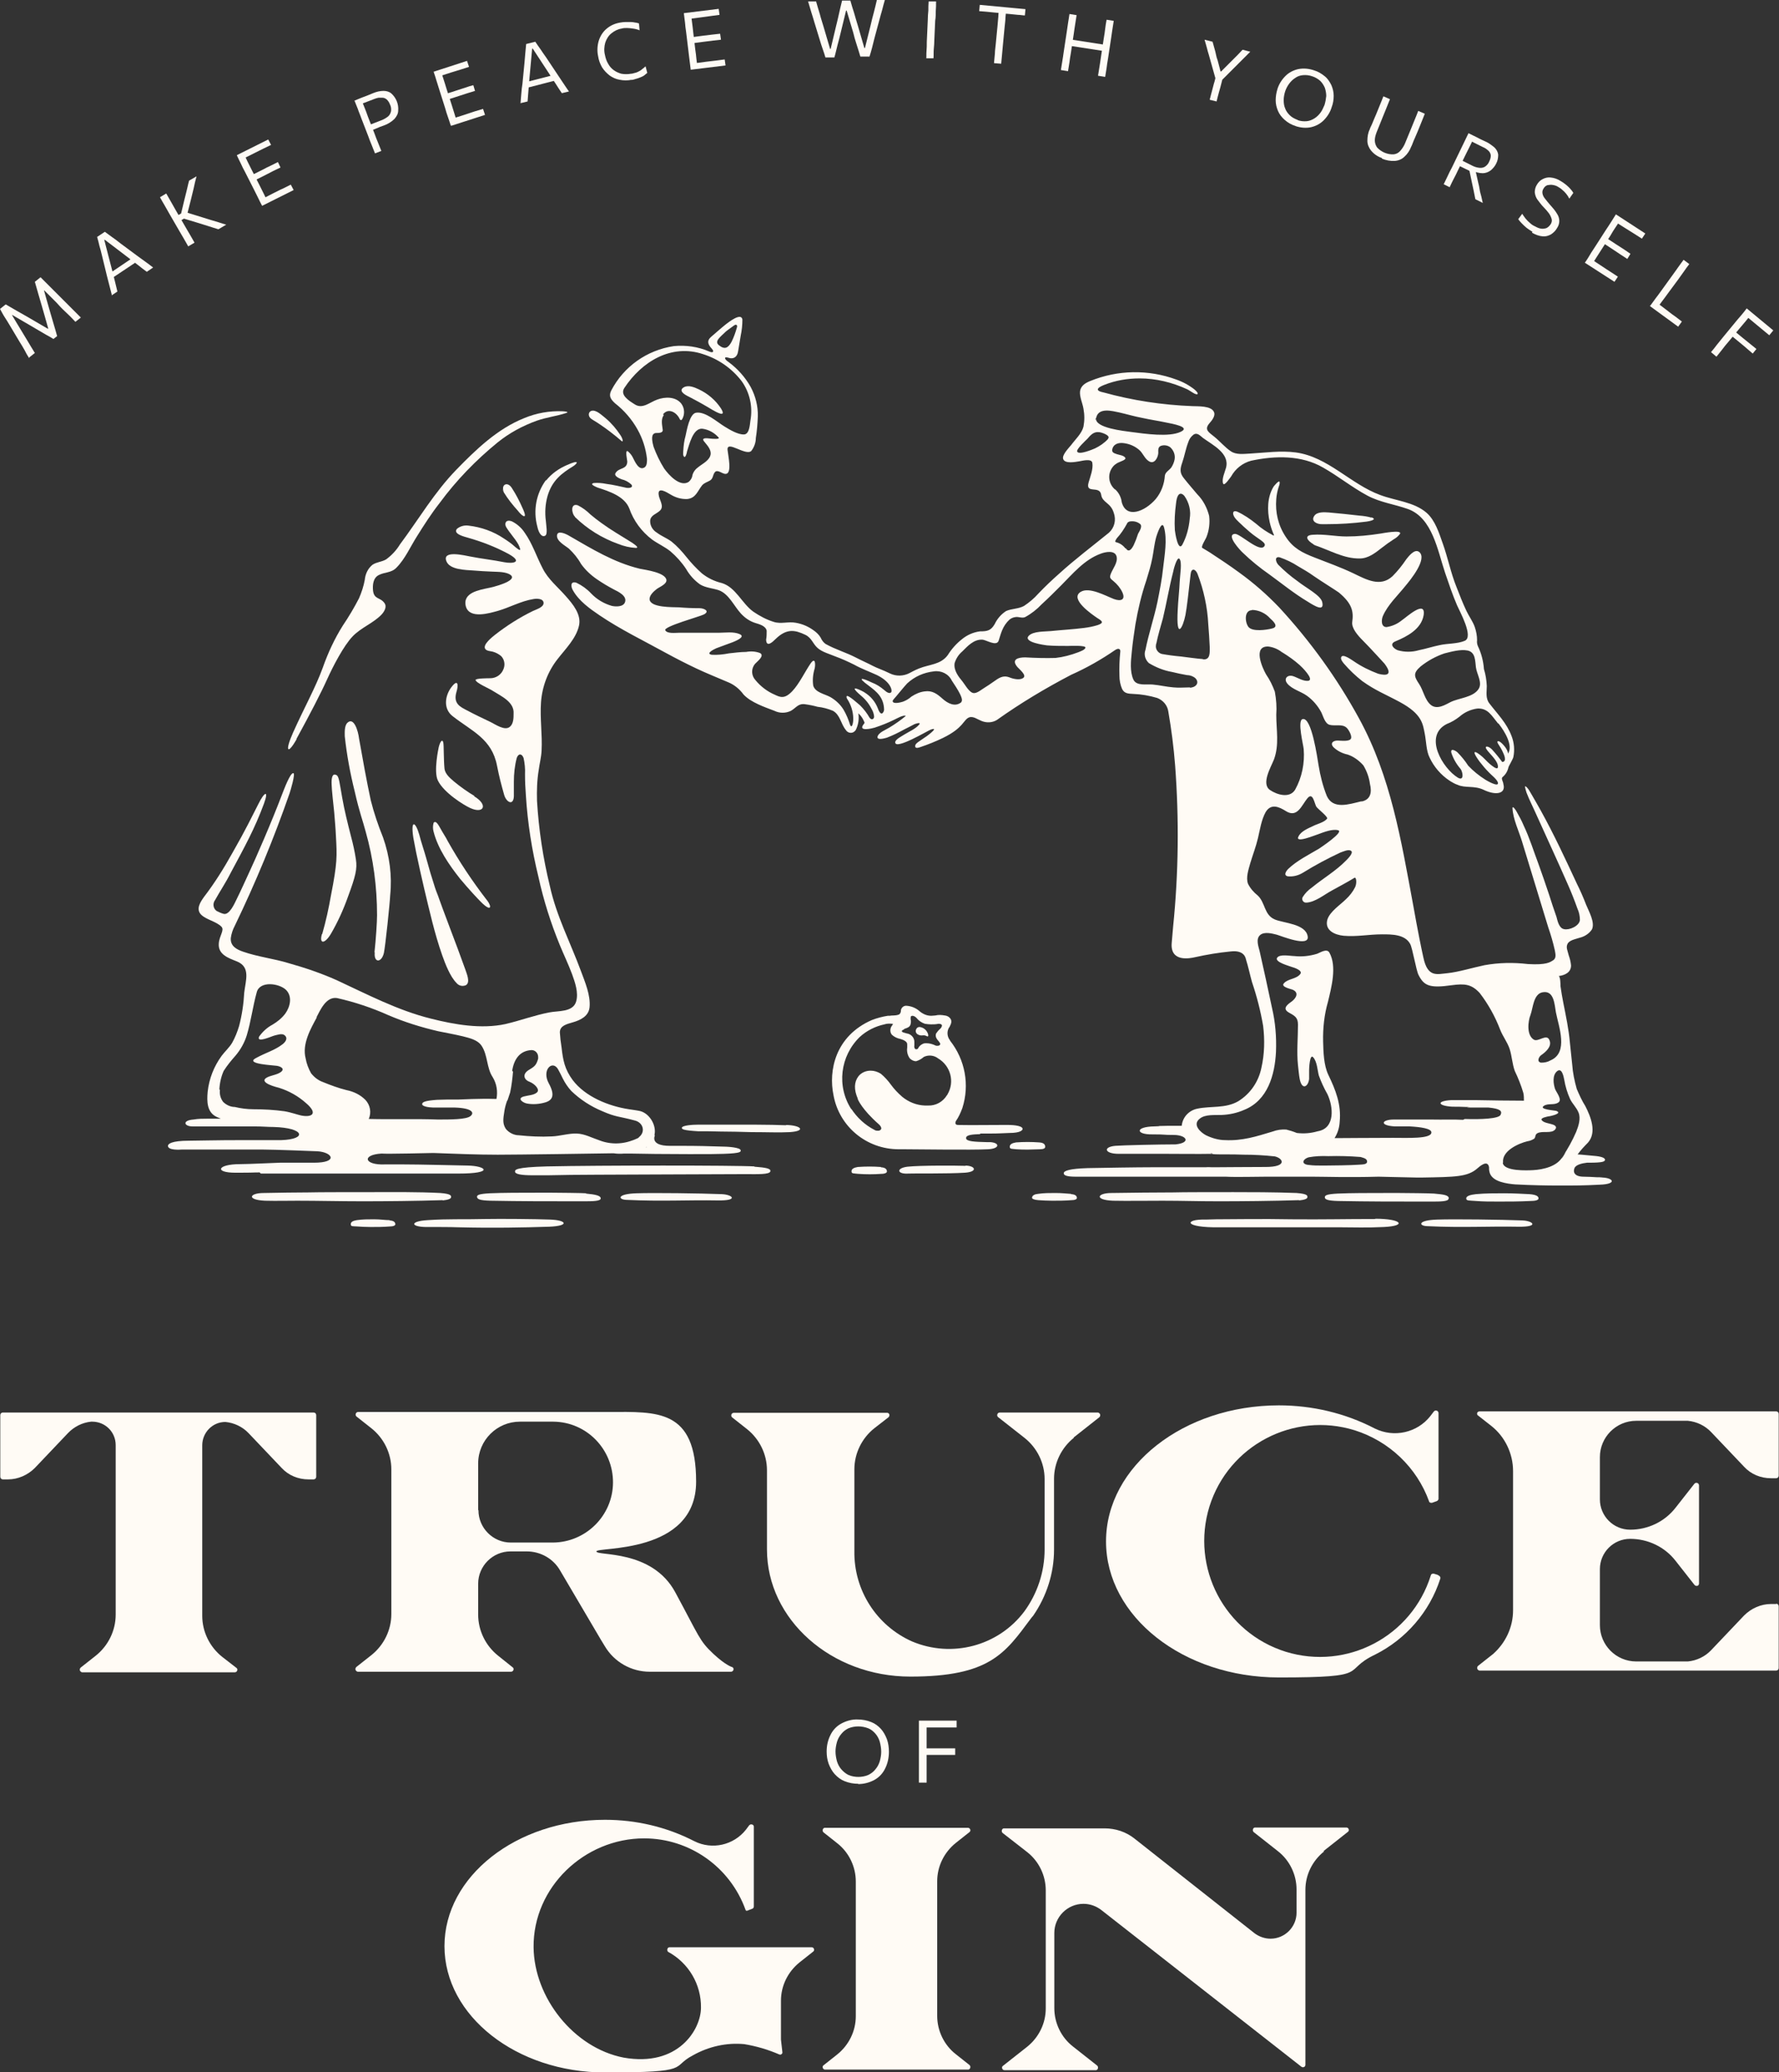 <?xml version="1.0" encoding="UTF-8"?>
<svg xmlns="http://www.w3.org/2000/svg" id="Layer_1" data-name="Layer 1" width="622.8" height="725" viewBox="0 0 622.8 725">
  <rect x="0" y="0" width="622.8" height="725" fill="#333333" stroke="none"/>
  <defs>
    <style>
      .cls-1 {
        fill: #fffbf5;
        stroke-width: 0px;
      }
    </style>
  </defs>
  <g id="Group_338" data-name="Group 338">
    <path id="Path_3129" data-name="Path 3129" class="cls-1" d="M10.2,125.3c-.6-.9-1.1-1.8-1.6-2.8-.5-.9-1.1-1.9-1.8-3l-3.4-5.7c-.6-1-1.2-2-1.8-2.9S.6,109.1,0,108.1l2-1.6,3.8,2.2c1.2.7,2.5,1.4,3.7,2.1l7.2,4.2h.2c0-.1-2.3-8.1-2.3-8.1-.4-1.4-.8-2.7-1.2-4.1s-.8-2.8-1.2-4.2l2-1.6c.8.8,1.6,1.6,2.3,2.3s1.6,1.6,2.4,2.4l4.7,4.7,2.4,2.4c.7.7,1.5,1.5,2.3,2.3l-1.9,1.5c-1.2-1.3-2.4-2.5-3.6-3.6s-2.2-2.2-3.1-3.2l-4.2-4.2h-.1c0,.1,1.9,6.7,1.9,6.7.5,1.6.9,3.2,1.4,4.8.5,1.6.9,3.1,1.3,4.5l-1.3,1c-.8-.5-1.6-1-2.6-1.5-.9-.5-1.9-1.1-2.9-1.7-1-.6-1.9-1.1-2.9-1.7l-6-3.5h-.1c0,.1,3.1,5.2,3.1,5.2.7,1.2,1.5,2.5,2.3,3.8.8,1.4,1.7,2.8,2.6,4.3l-1.9,1.5Z"></path>
    <path id="Path_3130" data-name="Path 3130" class="cls-1" d="M39.2,103.4c-.3-1.1-.6-2.3-.9-3.5-.3-1.2-.6-2.4-.9-3.5l-1.7-7c-.3-1.3-.6-2.4-.9-3.4-.2-1-.5-2-.8-3.1l2.7-1.8c.9.6,1.7,1.3,2.6,1.9s1.8,1.3,2.8,2.1l5.8,4.3,2.9,2.1c1,.7,1.9,1.4,2.8,2.1l-2.2,1.5c-1-.7-2-1.5-3-2.3-1-.8-2-1.5-2.9-2.2l-8.8-6.7h-.2c0,.1,2.8,10.8,2.8,10.8.3,1.2.6,2.4.9,3.6s.6,2.5.9,3.7l-2.1,1.4ZM39.5,97.3l-.9-1.8,8.3-5.6,1.2,1.5-8.7,5.8Z"></path>
    <path id="Path_3131" data-name="Path 3131" class="cls-1" d="M65.9,86.2l-1.6-2.8-1.7-2.9-3.3-5.7c-.6-1.1-1.2-2.1-1.7-3s-1.1-1.8-1.6-2.8l2.2-1.3,1.6,2.8c.5.9,1.1,1.9,1.7,3l3.3,5.7c.6,1.1,1.2,2,1.7,2.9.5.9,1,1.8,1.6,2.8l-2.2,1.3ZM76.4,80.2c-1.2-.4-2.4-.7-3.5-1.1-1.1-.3-2.1-.7-3.2-1l-5.3-1.6-1.2.7-1-1.8,1.2-.7,1.1-4.6c.3-1.1.5-2.1.8-3.2.3-1.1.5-2.3.9-3.7l2.6-1.5c-.4,1.4-.7,2.8-1,4.2-.3,1.4-.7,2.7-1,4.1l-1.3,5.1-.6-.9,5.8,1.8c.9.3,1.9.6,2.9.9,1,.3,2,.6,3,.9,1,.3,1.8.6,2.6.8l-2.7,1.6Z"></path>
    <path id="Path_3132" data-name="Path 3132" class="cls-1" d="M91.7,71.9c-.5-1-1-1.9-1.4-2.8s-1-1.9-1.5-3l-3-5.9c-.6-1.1-1.1-2.1-1.5-3-.5-.9-.9-1.9-1.4-2.9l11-5.5,1,1.9-2.7,1.3c-.9.5-2.1,1-3.4,1.7l-4,2,.4-2.2c.5,1,1,2,1.4,2.9l1.5,3,2.7,5.3,1.5,3,1.4,2.9-1.9-1,4.1-2.1c1.1-.5,2.1-1.1,3.1-1.5l2.8-1.4,1,1.9-11,5.5ZM89.4,63l-.9-1.9,3.4-1.7c1.1-.6,2.1-1.1,3-1.5.8-.4,1.6-.8,2.4-1.2l.9,1.9-2.5,1.2-2.9,1.5-3.4,1.7Z"></path>
    <path id="Path_3133" data-name="Path 3133" class="cls-1" d="M131.3,53.7l-1.2-3c-.4-.9-.8-2-1.2-3.1l-2.4-6.2c-.4-1.2-.9-2.2-1.2-3.2l-1.2-3,2.7-1.1c1.1-.4,2.4-.9,3.8-1.5,1.2-.5,2.4-.8,3.7-.8,1,0,2,.3,2.7.9.8.7,1.5,1.7,1.9,2.7.4,1,.6,2.1.5,3.3,0,1.1-.6,2.1-1.3,2.9-1,1-2.3,1.8-3.7,2.3l-1.4.5-1.4.6-1.2.5-.8-1.9,3.6-1.4c.9-.3,1.8-.8,2.6-1.4.6-.5.9-1.1,1.1-1.9.1-.8,0-1.7-.4-2.4-.2-.6-.6-1.2-1.1-1.7-.4-.3-.9-.6-1.4-.6-.5,0-1,0-1.5,0-.5.1-.9.2-1.4.4l-5.2,2,.5-2,1.2,3c.4,1,.8,2,1.2,3.2l2.3,5.9c.4,1.1.8,2.2,1.2,3.1l1.2,3-2.3.9Z"></path>
    <path id="Path_3134" data-name="Path 3134" class="cls-1" d="M157.8,43.9c-.3-1-.7-2.1-1-3s-.7-2-1-3.2l-2-6.3c-.4-1.2-.7-2.2-1-3.2s-.6-2-1-3.1l11.7-3.8.7,2.1c-.9.3-1.8.6-2.8.9l-3.6,1.1-4.3,1.4.8-2.1,1,3.1c.3,1,.7,2.1,1,3.2l1.8,5.6c.4,1.2.7,2.2,1,3.2.3,1,.6,2,1,3l-1.7-1.3,4.4-1.4,3.3-1.1,3-.9.7,2.1-11.8,3.8ZM156.9,34.8l-.6-2,3.7-1.2,3.1-1c.9-.3,1.7-.6,2.6-.8l.6,2-2.6.8c-.9.3-1.9.6-3.1,1l-3.7,1.2Z"></path>
    <path id="Path_3135" data-name="Path 3135" class="cls-1" d="M182.2,36.4c.1-1.1.2-2.3.3-3.6.1-1.2.2-2.4.4-3.5l.7-7.2c.1-1.3.2-2.5.3-3.5s.2-2.1.3-3.2l3.2-.8c.6.9,1.2,1.8,1.8,2.6.6.9,1.2,1.8,2,2.9l4,6,2,3c.7,1,1.3,2,2,2.9l-2.5.6c-.7-1-1.4-2.1-2.1-3.2-.7-1.1-1.4-2.1-2-3.1l-6.1-9.3h-.2c0,0-1,11-1,11-.1,1.2-.2,2.4-.3,3.7-.1,1.3-.2,2.6-.3,3.8l-2.5.6ZM184.6,30.7l-.3-2,9.7-2.5.7,1.9-10.1,2.6Z"></path>
    <path id="Path_3136" data-name="Path 3136" class="cls-1" d="M221.2,27.9c-1.4.3-2.9.3-4.3,0-1.3-.2-2.5-.8-3.5-1.5-1-.8-1.9-1.7-2.6-2.8-.7-1.2-1.2-2.5-1.4-3.9-.4-1.8-.3-3.7.2-5.4.5-1.6,1.4-3.1,2.7-4.2,1.4-1.2,3-1.9,4.8-2.2.6-.1,1.3-.2,1.9-.2.6,0,1.2,0,1.8,0,.6,0,1.1.1,1.6.2.4,0,.9.2,1.3.3l.2,2.4c-.7-.3-1.5-.5-2.3-.6-.7-.1-1.4-.2-2.1-.2-.6,0-1.3,0-1.9.2-1.3.2-2.5.8-3.6,1.7-1,.8-1.7,2-2.1,3.2-.4,1.4-.5,2.9-.1,4.4.2,1,.5,2,1.1,3,.5.9,1.1,1.6,1.9,2.2.8.6,1.7,1,2.7,1.3,1.1.2,2.3.2,3.4,0,.5,0,.9-.2,1.4-.3.5-.1.9-.3,1.3-.5.4-.2.9-.5,1.2-.8.4-.3.8-.6,1.2-1l.6,2.3c-.4.3-.7.6-1.1.9-.4.3-.9.5-1.4.7-.5.2-1,.4-1.5.5-.5.2-1,.3-1.6.4"></path>
    <path id="Path_3137" data-name="Path 3137" class="cls-1" d="M241.8,24.3c-.1-1.1-.3-2.1-.4-3.2s-.3-2.1-.4-3.3l-.8-6.6c-.2-1.2-.3-2.3-.4-3.4-.1-1-.3-2.1-.4-3.2l12.2-1.5.3,2.1-3,.4-3.7.5-4.5.6,1.2-1.9c.1,1.1.3,2.2.4,3.2s.3,2.1.4,3.4l.7,5.9c.2,1.2.3,2.3.4,3.3s.3,2.1.4,3.2l-1.5-1.6,4.5-.6,3.4-.4,3.1-.4.3,2.1-12.2,1.5ZM242.6,15.1l-.3-2.1,3.8-.5,3.3-.4,2.7-.3.3,2.1-2.7.3-3.2.4-3.8.5Z"></path>
    <path id="Path_3138" data-name="Path 3138" class="cls-1" d="M289,20.2c-.3-1-.6-2-1-3.1s-.7-2.1-1-3.1l-1.9-6.2c-.3-1.1-.7-2.3-1.1-3.6l-1.1-3.7h2.8c.4,1.4.8,2.8,1.3,4.4.4,1.6.9,3,1.3,4.4l2.3,7.8h.2l1.9-8c.2-.9.5-1.9.7-2.9l.7-3.1.7-2.9h2.9c.4,1.4.8,2.8,1.3,4.3.4,1.5.9,3,1.3,4.4l2.3,7.9h.2l2-8c.3-1.4.7-2.9,1.1-4.4.4-1.6.8-3.1,1.1-4.5h2.8c-.3,1.1-.7,2.4-1,3.7-.4,1.3-.7,2.5-1,3.6l-1.7,6.3-.8,3.2c-.3,1.1-.6,2.2-.9,3.1h-3.2c-.4-1.3-.8-2.7-1.3-4.2s-.9-2.9-1.2-4.2l-2.3-7.7h-.2l-1.9,7.8c-.3,1.3-.7,2.8-1.1,4.3s-.7,3-1.1,4.3h-3.1Z"></path>
    <path id="Path_3139" data-name="Path 3139" class="cls-1" d="M324.3,20.3c0-1.1,0-2.2.1-3.2s0-2.1.1-3.4l.3-6.6c0-1.2.1-2.4.2-3.4,0-1,0-2.1.1-3.2h2.6c0,1.2,0,2.3-.1,3.3,0,1,0,2.2-.2,3.4l-.3,6.6c0,1.2-.1,2.3-.2,3.4s0,2.1-.1,3.2h-2.6Z"></path>
    <path id="Path_3140" data-name="Path 3140" class="cls-1" d="M348,21.9c.1-1.1.2-2.2.3-3.2,0-1,.2-2.1.3-3.3l.6-6.2c.1-1.2.2-2.4.3-3.4,0-1,.2-2.1.3-3.2l.8,2-2.3-.2-3-.3-2.5-.2.2-2.2,16,1.5-.2,2.2c-.8,0-1.6-.2-2.4-.2l-3-.3-2.3-.2,1.2-1.8c-.1,1.1-.2,2.2-.3,3.2,0,1-.2,2.2-.3,3.4l-.6,6.3c-.1,1.2-.2,2.3-.3,3.3s-.2,2.1-.3,3.2l-2.5-.2Z"></path>
    <path id="Path_3141" data-name="Path 3141" class="cls-1" d="M371.4,24.5l.5-3.1c.2-1,.3-2.1.5-3.3l1-6.6.5-3.4c.2-1,.3-2.1.5-3.2l2.5.4c-.2,1.1-.3,2.1-.5,3.2s-.3,2.1-.5,3.4l-1,6.6c-.2,1.2-.4,2.3-.5,3.3-.2,1-.3,2.1-.5,3.1l-2.5-.4ZM374.4,15.9l.3-2.1,12.3,1.9-.3,2.2-12.3-1.9ZM384.4,26.5l.5-3.1c.2-1,.3-2.1.5-3.3l1-6.6c.2-1.2.4-2.4.5-3.4s.3-2.1.5-3.2l2.5.4c-.2,1.1-.3,2.1-.5,3.2l-.5,3.4-1,6.6c-.2,1.2-.4,2.3-.5,3.3l-.5,3.1-2.5-.4Z"></path>
    <path id="Path_3142" data-name="Path 3142" class="cls-1" d="M425.5,27.4l-2.3-8.2c-.3-.9-.5-1.7-.7-2.5s-.5-1.7-.8-2.8l2.8.7c.3,1,.5,1.8.7,2.5.2.7.4,1.4.5,2s.3,1.3.6,2.1l1,3.8h.2c0,0,2.6-2.6,2.6-2.6l1.6-1.6c.5-.5,1-1,1.5-1.5l1.8-1.9,2.7.7c-.7.7-1.3,1.3-2,2s-1.3,1.3-1.9,1.9l-6,6-2.3-.6ZM423.5,34.9c.3-1.1.5-2.1.8-3.1s.5-2.1.9-3.3l.8-3.2,2.4.6-.8,3.2c-.3,1.2-.6,2.3-.9,3.3-.3,1-.5,2-.8,3.1l-2.4-.6Z"></path>
    <path id="Path_3143" data-name="Path 3143" class="cls-1" d="M453.6,44.1c-1.4-.4-2.8-1.2-3.9-2.2-1-.9-1.8-1.9-2.3-3.1-.5-1.2-.8-2.4-.8-3.7,0-1.3.2-2.6.6-3.9.5-1.7,1.5-3.3,2.8-4.6,1.2-1.2,2.7-2,4.4-2.4,1.9-.4,3.8-.2,5.6.4,1.4.4,2.7,1.2,3.8,2.1,1,.8,1.7,1.9,2.3,3.1.5,1.2.8,2.4.8,3.7,0,1.4-.2,2.7-.7,4-.5,1.7-1.5,3.3-2.8,4.6-1.2,1.2-2.7,2-4.4,2.4-1.8.4-3.7.2-5.5-.4M454.2,42c1.1.4,2.2.5,3.3.4,1-.1,1.9-.5,2.7-1,.8-.5,1.5-1.2,2.1-2,.6-.8,1-1.8,1.4-2.7.3-1,.5-2.1.6-3.1,0-1-.2-2-.5-2.9-.4-.9-.9-1.7-1.6-2.4-.8-.7-1.8-1.3-2.8-1.6-1.1-.4-2.2-.5-3.3-.4-1,.1-1.9.4-2.7,1-.8.5-1.5,1.2-2.1,2-.6.8-1.1,1.8-1.4,2.7-.3,1-.5,2-.5,3,0,1,.1,2,.5,2.9.3.9.9,1.7,1.6,2.4.8.8,1.8,1.3,2.9,1.7"></path>
    <path id="Path_3144" data-name="Path 3144" class="cls-1" d="M483.8,55.3c-1.5-.5-2.8-1.4-3.8-2.6-.8-1-1.3-2.2-1.3-3.4,0-1.4.2-2.8.8-4,.1-.4.3-.8.6-1.4s.5-1.2.8-1.9.6-1.4.9-2.1c.5-1.2.9-2.2,1.3-3.2.4-1,.8-1.9,1.2-3l2.3,1c-.4,1-.8,2-1.2,3-.4,1-.8,2-1.3,3.2l-2.1,5.2c-.4,1-.7,2-.7,3,0,.9.3,1.8.8,2.5,1.5,1.6,3.6,2.5,5.8,2.4.9-.1,1.7-.5,2.3-1.2.7-.8,1.3-1.7,1.7-2.7l2.1-5.1c.5-1.2.9-2.2,1.3-3.2s.8-1.9,1.2-3l2.3,1c-.4,1-.8,2-1.2,3-.4,1-.8,2-1.3,3.2-.3.7-.6,1.4-.9,2.1s-.6,1.3-.8,1.9-.4,1-.6,1.4c-.5,1.3-1.3,2.5-2.3,3.4-.9.9-2.1,1.4-3.4,1.5-1.5.1-3.1-.2-4.5-.8"></path>
    <path id="Path_3145" data-name="Path 3145" class="cls-1" d="M505.4,64.5l1.4-2.9c.4-.9.9-1.9,1.5-3l2.9-6,1.5-3.1,1.4-2.9,1.6.8c.6.3,1.3.6,2,1,.7.4,1.5.7,2.3,1.1,1.2.5,2.2,1.3,3.2,2.1.7.7,1.2,1.6,1.3,2.5,0,1.1-.2,2.2-.7,3.1-.4.9-1.1,1.7-1.9,2.4-.8.6-1.8,1-2.8,1-1.4,0-2.7-.4-3.9-1l1.2-.6,1.1,4.9c.2.8.4,1.6.5,2.4s.4,1.7.6,2.5.3,1.5.5,2.2l-2.6-1.3c-.2-1-.4-2-.6-3s-.4-1.9-.6-2.8l-1.2-5.7.8,1.8-4.1-2,.9-1.9,3.4,1.7c.9.5,1.8.8,2.7.9.7.1,1.5,0,2.1-.4.7-.5,1.2-1.1,1.5-1.9.3-.6.5-1.3.5-1.9,0-.5-.2-1-.5-1.4-.3-.4-.7-.7-1.1-1-.4-.3-.8-.5-1.3-.7l-5.2-2.6,2.3-.8-1.4,2.9c-.5.9-.9,1.9-1.5,3l-2.8,5.7c-.5,1.1-1,2.1-1.5,3s-.9,1.9-1.4,2.9l-2.2-1.1Z"></path>
    <path id="Path_3146" data-name="Path 3146" class="cls-1" d="M536.5,81.1c-.7-.4-1.4-.9-2.1-1.4-.6-.5-1.2-1.1-1.7-1.6-.4-.4-.8-.9-1.2-1.4l1.4-1.9c.4.6.8,1.2,1.2,1.7.5.6,1,1.1,1.5,1.5.5.5,1.1.9,1.8,1.2.7.4,1.4.7,2.1.8.6.1,1.3,0,1.9-.2.6-.3,1.1-.8,1.5-1.4.3-.5.5-1.2.3-1.8-.2-.7-.5-1.3-.9-1.9-.6-.8-1.2-1.5-1.9-2.2-.8-.8-1.5-1.8-2.2-2.7-.5-.7-.8-1.6-.9-2.5,0-.9.2-1.8.7-2.6.5-.9,1.2-1.6,2-2,.9-.5,1.9-.7,2.8-.6,1.2.1,2.4.5,3.5,1.2.5.3,1,.6,1.5,1,.4.3.9.7,1.3,1.1.4.4.7.7,1,1.1.3.3.5.7.7,1l-1.4,2c-.3-.6-.7-1.2-1.1-1.7-.4-.5-.9-1-1.4-1.4-.4-.4-.9-.7-1.4-1-.6-.4-1.3-.6-2-.7-.6-.1-1.2,0-1.8.1-.6.2-1.1.7-1.4,1.3-.3.5-.4,1-.3,1.6.1.6.4,1.2.8,1.7.6.8,1.2,1.5,1.8,2.2.9,1,1.8,2,2.5,3.2,1,1.5,1.1,3.4,0,5-.5.9-1.2,1.6-2.1,2.2-.9.5-1.9.8-2.9.7-1.3-.1-2.6-.6-3.8-1.3"></path>
    <path id="Path_3147" data-name="Path 3147" class="cls-1" d="M555,91.7c.6-.9,1.2-1.8,1.7-2.7s1.2-1.8,1.8-2.8l3.6-5.6c.7-1,1.3-2,1.9-2.9l1.7-2.7,10.3,6.7-1.2,1.8c-.8-.5-1.6-1-2.5-1.6l-3.2-2-3.8-2.4,2.1-.7-1.8,2.7c-.6.9-1.2,1.8-1.8,2.9l-3.2,5-1.8,2.8-1.7,2.7v-2.2c0,0,3.8,2.5,3.8,2.5,1,.7,2,1.3,2.9,1.9.9.6,1.8,1.2,2.6,1.7l-1.2,1.8-10.4-6.7ZM561.5,85.2l1.1-1.8,3.2,2.1,2.8,1.8,2.2,1.5-1.1,1.8c-.8-.5-1.5-1-2.3-1.5l-2.7-1.8-3.2-2.1Z"></path>
    <path id="Path_3148" data-name="Path 3148" class="cls-1" d="M577.7,107l1.9-2.6c.6-.8,1.3-1.7,2-2.7l3.9-5.4c.7-1,1.4-1.9,2-2.8.6-.8,1.2-1.7,1.9-2.6l2,1.5c-.7.9-1.3,1.7-1.9,2.6l-2,2.8-3.7,5c-.7,1-1.4,1.9-2,2.7l-1.9,2.6.3-2.1,2.9,2.2,2.2,1.7c.7.5,1.3.9,1.8,1.3l1.7,1.3-1.3,1.8-10-7.3Z"></path>
    <path id="Path_3149" data-name="Path 3149" class="cls-1" d="M599,123.2c.7-.8,1.4-1.7,2-2.5l2.1-2.6,4.2-5.1c.8-1,1.5-1.8,2.2-2.6s1.3-1.6,2-2.5l9.3,7.7-1.4,1.7-2.3-1.9-2.9-2.4-3-2.5,2-.7-2,2.5-2.2,2.6-4,4.8c-.8.9-1.5,1.8-2.1,2.6-.6.8-1.3,1.6-2,2.5l-1.9-1.6ZM606.1,117.6l1.3-1.6,2.8,2.3,2.6,2.1,2.1,1.7-1.3,1.6-2.1-1.8c-.7-.6-1.5-1.3-2.5-2.1l-2.8-2.3Z"></path>
  </g>
  <g id="Group_340" data-name="Group 340">
    <path id="Path_3150" data-name="Path 3150" class="cls-1" d="M374.9,417.7c-1.5-.1-3.3-.3-5.4-.3-2,0-4.1,0-6.1.3-1.1.1-2.1.5-2.1,1.4,0,.3.7.7,2.2.8,1.4.1,3.1.2,4.9.2,2.1,0,4.5,0,6.8-.2,1.1,0,1.7-.3,1.8-.7,0-.6-.3-1.3-2-1.4"></path>
    <path id="Path_3151" data-name="Path 3151" class="cls-1" d="M454.8,420c1.9-.2,2.9-.6,2.9-1.1,0-.4.4-1.2-3.8-1.5-7.7-.3-16.7-.3-22.1-.3s-18.4,0-21.1.1c-5.3,0-15.1.1-21.6.2-5,0-6.1,2.4.5,2.7,4.2.1,13.1,0,17.4,0,7.3,0,11.7.2,19.7.2s19-.1,28.1-.4"></path>
    <path id="Path_3152" data-name="Path 3152" class="cls-1" d="M533,427c-7.5-.3-24-.5-29.8-.3-7,.2-6.6,2.2-3.6,2.3,12.6.6,21.2,0,32,.2,7.5.1,5-2.1,1.3-2.2"></path>
    <path id="Path_3153" data-name="Path 3153" class="cls-1" d="M507.2,419.3c0-1.2-1.9-1.4-5.2-1.7-1.1-.1-10-.2-12-.2h-5.4c-5.2,0-11.7,0-16.3.2-3.8.2-4.5.6-4.5,1.3s.8,1.2,4.7,1.3c10.5.2,20.1.2,28.9.2h3.9c2.7,0,5.8,0,5.8-1"></path>
    <path id="Path_3154" data-name="Path 3154" class="cls-1" d="M481.5,426.5c-11.1,0-18,.2-29.3.1-10-.2-21.5,0-26.4,0,0,0-3.8.1-3.8.1-7.4-.2-7.8,2.9,5,2.7,4.5,0,4.2,0,7.6,0,4.5,0,8.4,0,14.8,0,10.4,0,10.5,0,19.7,0,4.8,0,9.3.2,15.4-.1,8.2-.4,6.2-2.9-3.1-2.9"></path>
    <path id="Path_3155" data-name="Path 3155" class="cls-1" d="M561,411.9c-.6,0-1.2,0-1.8,0-1.7-.1-3.5-.2-4.7-.2-3.2,0-3.9-1.5-3.3-3,.5-1.2,2.6-1.7,4.4-1.9h.8c4.7,0,5.4-.4,5.5-1,0-.7-1.3-1.2-3.9-1.4s-3.7-.4-5.7-.5c1.1-1.5,2.3-2.8,3.6-4.1,3.2-3.6,1-9.1-.9-12.8-1.2-1.9-2.1-3.9-3-6-.8-2.8-1.4-5.7-1.6-8.6-.3-2.5-.5-5.1-.8-7.6-.4-4.7-1.4-9.3-2.3-13.9-.4-1.9-.7-3.9-1-5.9,0-.6,0-3.1-.6-3.5,2.2-.3,4.3-1.3,4.3-3.7-.1-1.2-.4-2.4-.8-3.5-.4-1.7-1-2.7-.5-3.9.6-1.5,2.9-1.8,4.3-2.3,1.7-.4,3.3-1.4,4.3-2.9,1.2-2.4-1.1-6.4-2-8.6-1-2.6-2.1-5.1-3.3-7.5-4-8.6-8-17.2-12.6-25.5-1.1-1.9-2.1-3.8-3.2-5.6-.5-.8-1.3-2.5-2.2-2.9-.4-.2.4,2.1.4,2.2,1,2.6,2.3,5.1,3.4,7.6,3.7,8.2,7.5,16.4,11.1,24.6,1.2,2.7,2.3,5.5,3.3,8.3.6,1.3.9,2.7.9,4.1-.2,2.1-3.7,3.6-5.5,3.2-1.8-.3-2.3-2.8-2.7-4.3-.9-2.6-1.8-5.2-2.6-7.8-1.2-3.6-2.4-7.1-3.7-10.7-1.7-4.5-3.1-9.1-5.2-13.5-.7-1.7-1.6-3.3-2.5-4.9-.1-.2-1.4-2.3-1.4-1.1.2,3.8,2.2,7.9,3.3,11.5,1.6,5.2,3.2,10.4,4.8,15.7,1.5,4.8,2.9,9.6,4.4,14.4.9,2.6,1.7,5.3,2.3,8,.2,1.2.7,2.8-.6,3.6-1,.6-2.2,1.7-8.8,1.3-5.1-.6-10.2-.5-15.2.4-4.3.9-9.1,2.4-13,2.8-3.5.3-6.9,1.7-8.4-5.5-.7-3.1-2-9.5-3.6-18.5-4.2-22.6-7.8-44.8-18.9-65.1-7.7-14.1-17.1-27.1-28-38.9-4.3-4.5-9-8.6-14-12.2-3.4-2.5-6.9-4.8-10.4-7.1-.8-.5-1.7-1-2.5-1.5-.6-.4,1.3-3.2,1.5-3.9.9-2.3,1.2-4.8.9-7.3-.7-2.8-2.1-5.5-4.1-7.5-1.5-1.8-3.1-3.6-4.6-5.5-1.7-2-1.5-3.4-.7-5.7s1.2-4.8,2.1-7.1c.3-1,.9-1.9,1.8-2.6,1.3-.9,2.3.3,3.3,1.1,3.4,2.5,9.5,5.4,8.1,10.5-.4,1.5-1.6,4-1,5.5.4,1.1,2.6-2.3,2.8-2.5,1.5-2.7,4-4.7,7-5.5,8.4-1.8,17.6-2,25.2,2.4,5.3,3,10.1,6.9,15.5,9.8,4.5,2.4,9.4,3,14.2,4.7,8.6,3.1,10.4,14.6,13,22.3,1.3,3.8,2.6,7.7,4.2,11.4.9,2.1,5.9,11,2.7,12.4-2.6,1.1-6,.9-8.7,1.5-2.5.5-4.9,1.3-7.4,1.8-2.4.7-5,.7-7.4,0-1.5-.6-3-2.2-.8-3.1,4.1-1.7,9.1-4.3,9.9-9.2.8-5.6-6.2.9-7.6,1.8-1.6,1.3-3.4,2.1-5.4,2.4-2,0-1.8-2.6-1.3-3.8,1.7-4,5.3-7.3,8-10.7,1.5-1.8,7.8-9.4,4.7-11.8-1.6-1.2-3.7,1.6-4.5,2.6-1.4,2.1-3,4.1-4.8,5.9-4.3,4-9.3,1.1-13.7-1-4.4-2.1-8.9-3.7-13.5-5.5-4.4-1.7-7.6-3.3-10.2-7.3-2.6-3.9-3.7-8.5-3.3-13.2.1-1.4.4-2.8.8-4.1.2-.5.4-1.1.4-1.6,0-1.4-1.9,1.1-2.1,1.3-2.3,3.7-2.3,8.4-1.4,12.5.3,1.3.7,2.6,1.2,3.8.1.3.6,1.1,0,.8-2.1-1.1-4.1-2.4-5.9-4-2.1-1.7-4.3-3.2-6.7-4.3-.6-.2-1.4-.3-1.4.6,0,1.5,2,3,3,4,.9.9,1.9,1.7,2.9,2.6,2.8,2.4,5.8,3.6,5.1,4.8-1.5,2.7-8.6-4.4-10.4-4.2-3.3.3,2.1,6,2.8,6.6,2.9,2.8,6,5.3,9.3,7.6,4.4,3.2,8.7,6.7,13.4,9.5,2.4,1.5,5.9,3.7,5.1.2-.5-2.4-5.7-5-8.7-7.4-2.4-1.7-4.6-3.6-6.7-5.7-.9-1-1.4-3,.5-2.6,2.3.8,4.4,1.8,6.4,3.1,1.9,1.1,3.8,2.2,5.6,3.5,2.3,1.6,7.9,5.1,8.7,5.7,4.7,3.9,5.2,6.7,4.7,10.3-.3,2.2,1.9,4.7,3.8,6.6,2.4,2.4,7.5,8,7.5,8,4,5.3-1.6,3.7-2.3,3.5-2.9-1.1-5.8-2.5-8.4-4.3-.4-.2-4-3-4.5-1.4-.2.8.6,1.7,1,2.2,1.9,2.2,4.1,4.3,6.4,6.1,4.6,3.3,8.1,4.6,13.1,7.3,8,4.3,8.1,7.8,8.8,11.2.5,2.5.5,6,1.7,8.3,1.5,3.2,3.9,6,6.9,8,0,0,0,0,0,0,0,0,.1,0,.3.2.8.5,1.7,1,2.6,1.3,2.6,1.2,5.8.2,9,1.7,4.3,2.1,8,1.5,7-2,0-.7-.9-1.9-.3-2.4,1.1-.9,1.8-2.1,2.1-3.5,0-.2,1.5-2.7,1.7-3.5.5-2.4.3-5-.6-7.3-1.7-4.6-4.9-7.7-7.8-11.5-1.4-1.8-.9-4-.9-6.1-.1-2-.4-4-1-5.9-.2-2.8-.9-5.5-2.1-8-.3-.7-.4-1.4-.3-2.1,0-1.6-.3-3.1-.8-4.6-.7-2-2-3.7-2.9-5.6-1.3-2.7-2.4-5.6-3.5-8.4-2-4.9-3-10.2-4.8-15.2-1.3-3.7-2.7-8.2-5.7-10.8-4.4-3.8-10.9-4.2-16.2-6.2-10.4-3.8-18.3-13.4-29.6-14.9-5.3-.7-10.7.1-16,.4-2.2.1-4.8.5-6.7-.8-2.1-1.4-3.8-3.5-5.8-5.1-1.8-1.5-3.7-2.4-1.7-4.7.8-.9,2.2-2.6,1.6-3.9-.9-2.3-5.7-2-7.6-2.1-10.5-.4-21-2-31.1-4.8-.5-.1-4.3-.8.2-2.6,4-1.6,8.2-2.3,12.5-2.3,5.7,0,11.4,1.4,16.6,3.8.8.4,1.3.8,2,1.2,1.7,1.1,2.5.5.6-1.1-1.9-1.5-4.1-2.7-6.4-3.5-9.8-3.6-20.5-3.4-30.1.5-1.7.7-3.3,1.6-3.6,3.6-.2,2,.9,4.2,1.2,6.1.4,2.1.4,4.2,0,6.3-.6,2.4-2.9,4.5-4.3,6.4-.8,1-3.3,3.5-2.8,4.9.6,1.8,4.4,1,5.7.8,1.1-.2,4.2-1,4.5.5.4,2.2-.8,5.1-1.3,6.9-1.2,4.2,3.9.9,4.4,4.3.4,2.8,3.3,2.7,4.4,6.3.9,2.5.3,5.2-1.7,7-5.9,4.8-11.9,9.3-17.5,14.4-2.5,2.2-4.9,4.5-7.2,6.9-1.5,1.7-3.2,3.1-5,4.3-2,1.1-4.3.9-6.3,1.8-1.7,1.1-3.1,2.7-4,4.6-1.3,2.2-2.5,2.5-5.1,2.5-2.4.3-4.6,1.3-6.4,2.8-1.9,1.5-3.6,3.4-4.9,5.5-2.5,3.4-6.4,3.2-10.1,4.7-1.3.5-3.3,1.6-3.3,1.6-2.1,1.1-4.7,1.2-6.9.1-2.2-1.1-4.6-1.9-5.9-2.6-1.7-.9-4.2-2-5.9-2.9-3.7-1.9-7.1-2.8-10.7-4.8-.8-.6-1.3-1.3-1.7-2.2-.6-1-1.4-1.8-2.4-2.5-1.9-1.4-4-2.3-6.3-2.7-2.6-.5-5.2.5-7.7-.3-2.6-.8-5-2.1-7.2-3.6-4-2.9-6.1-8.5-11-10-2.6-.6-5-1.8-7-3.4-1.9-1.7-3.7-3.6-5.3-5.6-1.6-2-3.3-3.9-5.3-5.5-1.6-1.2-3.5-1.9-5.1-3.1-1.5-.9-2.4-2.4-2.4-4.1.1-2.1,2.2-2.4,3.5-3.7,1.5-1.5-.3-3.7-.5-5.4-.5-3.1,2.9-.9,4.1-.2,1.8,1.1,3.8,1.7,5.9,1.6,3-.3,3.6-2.8,5.2-4.8.8-.9,1.8-1.1,2.8-1.7,1.1-.7.9-1.9,1.6-2.8.9-1.3,2.7.6,3.8.5,2.4,0,.9-6.3.7-8.4-.3-3.5,6.3,2.2,8.3.4,1-1.3,1.6-2.9,1.6-4.5.4-2.5.6-5.1.7-7.6.1-3.6-.8-7.1-2.5-10.3-1.9-3.4-4.6-6.4-7.7-8.7-1.7-1.1-1.7-2.1,0-1.5,1.5.5,3-.1,3.3-2.3.3-1.8.6-3.6.9-5.4.4-1.9.6-3.8.6-5.7-.4-2.6-4.9,1-5.7,1.6-1.9,1.5-3.4,2.9-5.3,4.5-1.5,1.3-1.1,2.6.2,4,1.2,1.3.3,1.6-.8,1.1-3.9-1.7-8.2-2.3-12.4-1.9-9.4,1.4-17.5,7.1-21.9,15.5-1,2-.2,3.1,1.3,4.5-.1,0-.1-.1,0,0,3.2,2.5,5.9,5.6,7.9,9.2,1.8,3.2,2.9,6.7,3.3,10.3,0,1,0,2.3-.8,2.9-2.1,1.4-3.5-2.2-4.2-3.5-.4-.8-1-1.5-1.7-2.1-1.1-.7-.2,3.2-.2,3.6-.1,2.9-2.9,2-4.1,4-.7,1.1,1.4,1.9,2.1,2.2,1.3.3,2.4.9,3.4,1.8.9,1.2-.9,1.3-1.6,1.2-2.4-.5-4.7-1.1-7.2-1.4-1.4-.3-2.9-.4-4.3-.3-1.8.4.9,1.4,1.3,1.6,4,1.3,9.4,3,11.1,7.3,1.5,4.3,4.3,8.1,8,10.9,2.1,1.5,4.4,2.5,6.4,4.1,2.1,1.8,4,3.9,5.5,6.2,1.2,2.1,2.9,4,4.9,5.4,2,1.2,4.4,1.3,6.5,2,3.6,1.3,5.3,5.5,7.8,8.2,1.4,1.5,3.1,2.7,5.1,3.3,1.3.4,3.6,1,3.9,2.7,0,1,0,2.1-.2,3.1.1,2.9,2.3.8,3.3-.2,3.9-3.8,6.8-3.2,10.4-1.5,2.3,1.1,2.6,3.1,4.3,4.6,1.5,1.4,4.4,2.2,6.3,3,2.2.8,4.4,1.8,6.6,2.9,2.5,1.4,5.3,2.4,7.9,3.6,5.1,2.5,5.5,5.7,4.9,6.1-.5.4-1.3.1-2.4-.9-1.3-1.1-2.7-2-4.3-2.6-3.1-1.5-5.6-2.2-1.1,1.1,2.8,2.1,5.3,4.1,5.4,8.4,0,.7-1,2.9-2.2-.5-.9-2.3-2.5-4.2-4.6-5.5-.5-.4-6.6-3.5-1.4,1,1.6,1.3,2.9,2.9,3.8,4.7.5.8.8,1.7.9,2.6.1.9-.8,1.6-1.6.5-.9-1.6-2-3-3.3-4.3-.4-.3-4.3-3.9-4.7-3.2-.3.5.6,1.5.7,1.8,1.1,2,1.7,4.3,1.6,6.6,0,.6-.4,3.2-1.1,1.6-.6-1.9-1.3-3.6-2.3-5.3-1.1-1.8-2.7-3.3-4.6-4.4-2-1.1-5.3-1.6-6-4-.3-2-.1-4,.5-6,.3-1.3.3-4.2-1.4-1.8-2,2.9-4,7.2-6.5,9.8-2.6,2.7-4.1,2.1-6,1.2-2.6-1.1-5-2.9-6.8-5.1-1.5-1.6-1.6-4-.2-5.7.7-.8,3.5-2.8,1.8-3.8-1.6-.6-3.2-.7-4.9-.4-2,0-4,.3-6,.5-2,.4-4,.6-6,.5-2.4-.4.9-2,1.6-2.3,1.9-.7,3.8-1.4,5.7-2.1.7-.3,4.7-1.8,2.5-2.8s-5.1-.5-7.5-.5c-2.7,0-5.4,0-8.1,0-1.9,0-3.8,0-5.8,0-1.1,0-4.1.4-4.7-.9s12.2-4.8,13.5-5.5c2.3-1.2,0-2.2-1.5-2.2-2.4,0-4.8-.1-7.2-.3-2.1-.1-10.2.2-10.3-2.9,0-1.4,1.5-2.7,2.5-3.5.9-.7,3.6-1.7,3.4-3.2-.4-2.6-7.3-3.5-9.3-3.9-9.1-2.2-16.7-6.9-24.7-11.5-.8-.5-4.1-2.2-4.3-.2-.2,2.1,2.9,3.6,4.2,4.7,1.6,1.5,3.1,3.3,4.2,5.3,1.5,2.1,3.4,3.9,5.6,5.4,1.9,1.3,3.9,2.5,6,3.6,1.4.7,4.6,2.2,3.8,4.4-.6,1.7-3.2,1.6-4.6,1.3-2.8-.8-5.3-2.3-7.3-4.4-1.4-1.5-3.2-2.8-5.1-3.7-2.2-.7-2,1.4-1.2,2.7,2.1,3.7,5.9,6.4,9.3,8.7,7.4,5,15.5,8.9,23.3,13.2,3.5,1.9,7,3.7,10.6,5.4,3.6,1.7,6.9,3,11.1,4.8,2.2.9,4,2.4,5.4,4.3,2.6,2.8,7.4,4.4,10.8,5.7,1.8.9,4,.9,5.8,0,1.9-1.1,2.5-2.6,4.9-2.3,1.5.2,3,.5,4.4.9,1.9.2,3.7.7,5.4,1.4,2.6,1.5,2.7,4.5,4.5,6.7.6,1,1.9,1.3,2.8.7.3-.2.5-.4.7-.7.9-1.8,1.2-3.8.9-5.8.7.6,1.3,1.4,1.7,2.2.5,1.2.7.9,0,1.8-1.7,2.4,3,1.3,4,1,2.4-.8,4.7-1.7,6.9-2.8.7-.3,3.2-1.8,4-1.3-1.8,1.5-3.8,2.9-5.8,4.1-1.1.7-3.8,1.7-4.1,3.2-.2,1.4,2.9.4,3.3.3,2.1-.8,4.1-1.8,6.1-2.9,1.2-.6,2.4-1.2,3.5-1.8.2-.1,2.5-.9,1.7.1-1.2,1.5-3.6,2.5-5.2,3.5-.7.5-3.3,1.7-3.2,2.8.2,2.6,11.5-4.2,12.4-4.5,3.1-1.1-.7,1.8-1.4,2.3-2.7,1.9-4.1,2.5-4,3.5,0,1,1.5.4,1.8.3,2.7-.9,5.4-2,7.9-3.2,7.4-3.6,7.1-6.4,9.2-7.2,1.4-.5,2.9.7,4.2,1.2,1.8.8,3.9.7,5.5-.3,8.3-5.9,17-11.1,26-15.8,5.4-2.4,10.5-5.3,15.3-8.6,1.3-.9,2-.4,1.9.5-.3,2.8-.4,5.7-.3,8.5,0,1.5.3,3.1.9,4.5.8,1.7,2.2,1.7,4,1.8,2.8.1,5.6.6,8.3,1.4,2.1.8,3.6,2.6,3.9,4.7,1.1,6.3,1.9,12.6,2.4,19,1.4,18.7,1.2,37.6-.7,56.2-.2,2.1-.3,3.6-.5,5.8-.6,6.9,6.5,5.4,8.2,5,4.1-.9,8.2-1.6,12.4-2,4.9-.6,5.3,2.4,5.4,2.8.8,2.5,1.4,5.4,2.1,7.9,1.7,5,3,10.1,3.9,15.3.6,4.9.5,9.9-.6,14.7-1,4.9-3.9,9.1-8.1,11.7-4.5,2.6-9.5,1.6-14.3,2.6-3,.6-5.2,3-5.5,6-1.7,0-3.3,0-4.9,0-5.9.1-.9.1-4.6.2-7,.1-6.6,2.9-.8,2.8h.2c4.8,0,3.3.2,7.3.2h0c4.5,0,6.2,2.7.7,3.3-5.5,0-18.8.3-21.1.5-4.5.4-3.8,2.8,1.1,2.8s14.8,0,16.4,0c4.4,0,11.4.1,16.6,0l-.9-.2h.6c0,.1,0,.2.3.3,1.8.2,6.5,0,10.7.2,3.7,0,7.3.2,11,.6,3,.7,4.4,3.7-3.2,3.7s-14.1.1-17.6.1h-1.3c-.7,0-1.3-.1-2,0-6.2,0-12.6,0-18.5,0s-17.3.2-22.9.3c-6.3.2-8.4.9-8.4,1.8,0,.6.7,1.2,4.1,1.2h.7c2.8,0,9,0,12.4,0,5.1,0,9.8,0,15,0,5.2,0,10.6,0,15.9,0s5.5,0,7.9,0h.7c3.2.2,11,0,14.3,0h15.9c4.5,0,12.5.3,23.3,0,.8,0,7.4.2,13.3.3.5,0,1.1,0,2,0,11.5-.2,15.9-.2,19.3-3.2.8-.7,3.6-3.2,4.1-.4,0,.1,0,.2,0,.3,0,.4,0,.7.1,1.1.5,3.1,4.4,4.1,8,4.5.4,0,.7.1,1.1.1,5.9.3,10.6.4,15.6.4s8.2,0,13.9-.3c6.6-.2,4.7-2.7,0-2.5M524.6,253.1c.1.1.1.2.2.3,1.8,2.3,5.1,7.5,3.1,10.3.1-1.3-1.7-3.4-2.7-4.1-.9-.6-1.3-.2-.7.7.6.9,1.2,1.9,1.6,2.8.4.8,1.6,3.4-.2,3.5-1.1-1.5-2.3-3-3.6-4.4-1.1-1.2-3.2-1.6-1.5.5,1.1,1.4,3.7,3.7,3.6,5.6,0,1.9-4.1-2.1-4.5-2.6-2.1-2.2-6-4.8-1.9.8,1,1.3,2.1,2.6,3.3,3.8.7.8,2.9,2.4,3.1,3.6.3,1.7-4.1-.9-4.4-1.1-2.2-1.4-4.2-3-6-4.9-1.1-1.7-2.4-3.3-3.8-4.7-.7-.6-2.5-1.6-2.1.2.7,2.1,1.8,4,3.2,5.6.8,1,1.4,4.4-.9,3.1-5.3-3.2-12.2-14.6-3.9-18.8,1.6-.6,3.1-1.5,4.5-2.6,1.7-1.5,3.9-2.5,6.2-2.8,3.7-.2,5,2.5,7.3,5.3M516.7,233.5h0c.3,2.4,2.4,5.4.9,7.6-1.9,2.9-6.8,3.1-9.7,4.5-1.8.9-4.7,2.8-6.9,1.1s-2.7-5.2-4.2-7.4c-1.8-2.7-2.1-3.8.5-6.1,2.5-2,5.4-3.6,8.4-4.6,2.4-.6,5.6-1.5,8.1-1,2.8.6,2.6,3.7,2.9,5.9M254,116.1c.3-.3,1.7-1.3,2.8-2.1,1-.8,1.4-.2,1.2.5-.5,1.8-1.1,3.5-1.9,5.1-1.2,2.2-2.4,2.8-4.4,1.2-1.8-1.4.6-3,2.3-4.7M232.1,145c1.8-2.4,4.7-.8,5.8,1.5.3.7.7.5.9.2,1-1.7.9-3.9-.3-5.5-2-2.5-5.7-2.4-8.4-1.4-2.8,1-5.2,3.5-8,1.6-1.9-1.2-5.2-3.2-3.5-5.7,6.1-9.2,16.4-15.5,27.5-11.8,5.4,1.7,10.1,5,13.5,9.4,2.9,4,4,9.1,3.1,13.9-.2,1.6-.4,4.7-2.2,4.8-2.2.1-5.1-1.7-6.9-2.8-2.6-1.6-6.7-5.3-9.9-4.8-2.3.3-3.3,6.3-3.7,8.1-.5,1.7-.7,3.5-.8,5.3,0,.5-.2,1.6.3,2,.5.5,1-1.5,1-1.8.8-2.4,2.1-8.3,5.4-8,2.2.3,4.2,1.4,5.7,3.1.4.6-1.7.5-3.4.3-1.7-.2-2.7,0-1.5,1.3.9,1.1,2.2,2.5,2.1,4.1-.2,2.2-2.8,3.4-4.3,4.6-1,.7-1.8,1.7-2.1,2.9-.1.9-.6,1.7-1.3,2.3-3,1.9-6.9-2.3-8.6-4.7-1.5-2.4-2.7-4.9-3.7-7.6-1.1-3.9-.2-4.7.8-4.8,1.1,0,2.6,0,2.4-1.2-.2-1.7-.7-3.6.4-5.1M414.7,173.6c1.6,2.3,2.3,5.2,1.8,7.9.2-1.3.4-3.8,0,0,0,.8,0,.6,0,.1-.3,3.1-1.1,6.2-2.6,9-1.5,2.5-2.5-4.2-2.6-5.1-.2-3.1,0-6.3.4-9.3.5-4.9,2.4-3.4,3-2.6M383.8,146.1c.3-1.4.2-.9,0-.1.9-3.5,5.6-2.2,8-1.7,2.7.6,5.3,1.4,8,1.9,3.2.7,5.5,1,8.3,1.6,2.5.5,8.9,1.6,5.2,3.3-4.1,1.9-12.3.7-17.6,0-1.9-.3-12.5-1.3-12-4.8,0,.2-.1.5-.2.7,0-.2,0-.4.2-.8M387.9,153.6s0,0,0,0c-1.3,1.4-2.9,2.5-4.6,3.3-.7.3-5.6,2.4-6.2,1.1-.4-.8,3.1-4,3.6-4.5,1.1-1.3,2.2-2.5,4-2.3.7,0,4.3,1.1,3.2,2.3M390.4,171.3c-2.4-2-2.8-5.5-.8-8,.4-.5.9-.9,1.4-1.2,1.2-.7,3.5-1.2,2.9-2-.6-.8-2-.9-2.9-1.2-1.2-.4-2-.7-1.5-2.1.7-1.8,2.6-2,4.3-1.7,1.9.3,3.6,1.1,5,2.3,1.3,1.1,1.9,3,3.3,3.9,2,1.4,3.3-1.2,3.4-2.8,0-.8-.2-2.1.9-2.5,1.1-.4,2.4-.2,3.3.5,1.2,1.1,1.8,2.7,1.5,4.3-.2,1-.6,1.9-1.1,2.7-.8,1.1-2.1,1.6-2.3,2.9-.2,3-1.3,5.9-3.2,8.2-3.8,4.4-10.3,7-11.9,1.1-.2-1.7-1-3.3-2.3-4.5M336.6,245.6c-.3.3-.3.3-.2.2-2.1,1.6-4.6.3-6.4-1.3-1.9-1.7-3.6-3-6.3-2.6-1.7.2-3.2.9-4.6,1.8-.9.8-1.9,1.4-3,1.8-.6.2-3.5,1-3.6-.2,0-.4.9-1.2,1.1-1.5,1.3-1.5,2.6-3.2,4-4.7,2.6-2.4,5.8-3.8,9.3-4.2,2.6-.4,5.2.9,6.3,3.2.6,1,4.4,6.2,3.4,7.4,0,0,0,0,0,0M390,209.6c4.6,1.8-4.6-1.8,0,0-2.9-1.1-8.7-4.4-11.7-2.5-4,2.5,4.2,8,5.8,9.1,1.8,1.1,2.5,1.7.2,2.5-1.6.5-3.2.8-4.8,1-3.9.5-7.8.7-11.7,1.1-2,.2-6,0-7.6,1.6-2.3,2.3,5.6,3.3,6.3,3.4,2.5.2,5,.2,7.4.2.6,0,6.3-.3,6.1.6-.2.8-1.8,1.3-2.5,1.6-2.6,1-5.3,1.7-8,2-3.5.1-7,0-10.6-.2-2.5,0-5,.7-2.7,3.4.6.7,3.4,2.9,2,3.8-1.2.9-3.6.3-4.8-.2-2.4-.9-3.8.3-5.7,1.6-1,.7-2,1.4-3,2-1,.6-2.5,1.9-3.7,1.9-1.6,0-3.1-2.9-4-4-1.5-1.8-3.2-4-2.8-6.5.5-1.6,1.4-3,2.7-4.1,1.9-1.9,4-4.2,6.9-4.1,1.4,0,5,2.5,5.8.4.4-1.2.7-2.4,1.2-3.6.6-1.5,1.5-2.8,2.6-3.8.6-.5,1.3-.8,2.1-.9,1.1-.2,2.3.5,3.4,0,2.2-1.2,4.1-2.7,5.8-4.5,2.3-2.1,4.5-4.3,6.7-6.5,4.2-4.2,8.2-9.1,14-11.2,1.6-.6,4.9-1.3,5.5,1,.5,2.1-1.3,4.2-2,6-.6,1.5-.2,1.7,1,2.7,1.2,1,2.3,2.3,3,3.8,1.2,2.6-.4,3.3-2.9,2.4M394,191.9c0,.1.2.2,0,0-.8-1.1-2-1.9-3.3-2.2-.7-.1.2-1.2.3-1.4,1.4-1.5,2.5-3.2,3.5-5,.2-.6.8-.9,1.4-.9,1.2-.1,2.4.2,3.3,1,.9.9-.6,2.9-.8,3.4-.4,1.3-.9,2.6-1.5,3.9-.8,1.6-1.8,2.7-2.8,1.1M416.6,240.5c-1.9,0-3.9.2-5.8,0-2.5-.2-4.9-.8-7.3-1-2.1-.2-5.6.6-6.7-1.7-1.3-2.8-.9-6.6-.6-9.5.3-3.3.8-6.6,1.3-9.9.9-5.2,2.1-10.3,3.8-15.3.8-2.6,1.6-5.2,2.1-7.8.5-2.5.7-5,1.4-7.5.2-.6,1.9-6.1,2.7-3.3,1.2,4.3.2,9.7-.3,14.1-.4,4-1.2,8-2,12-1.2,5.7-3.1,11.2-4.2,16.8-.6,1.6-.1,3.4,1.2,4.6,2.5,1.5,5.2,2.6,8.1,3.1,1.7.4,3.4.8,5.2,1.1,1.1,0,2.2.4,3,1.1,1.6,1.7,0,3.3-2,3.3M421.1,230.6h0c-2.5-.2-5.1-.6-7.6-.9-2.3-.2-4.6-.5-6.8-.9-1.4-.4-2.3-1.8-2-3.2,0-.1,0-.3.1-.4.6-3,1.5-5.9,2.3-8.8,1.3-5.4,2.2-10.9,3.6-16.3,0-.3,1.3-5.5,2.2-4.6,1,1.1.2,5.6.1,7.9-.1,2.8-.6,7.3-.7,10-.6,10.8,1.8,6.3,2.7,1.8.5-2.6,1.1-8,1.8-14.2.2-2.3,1.6-2.1,2.4-.3,2.2,5.7,3.5,11.7,3.8,17.8.2,2.6.4,5.2.5,7.8,0,1.9.3,4.6-2.3,4.4M535.8,355.1c.9-2.4,1-7.2,4.1-7.9,4.2-.9,4.3,4.3,4.8,7,1,5.1,4.5,14.1-1.9,16.8-1,.6-2.1.8-3.3.8-1.6-.3-.8-2,0-2.6,1.6-1.1,3.8-3,3-5.1-.9-2.8-4,.7-5.6-.4-2.5-1.6-2-6.3-1.1-8.6-1.4,3.6-.2.4,0,0M449,228.3c2.1,1.3,4.1,2.7,6,4.4.5.4,5.3,5.1,3,5.5-1.8.2-3.7-1.1-5.2-1.6-2-.7-3.6.8-2.1,2.6,1.7,2,4.7,2.7,6.8,4.2,2.1,1.5,3.8,3.5,5,5.7.7,1.3,1.3,4.1,3,4.5,1.8.5,4.4-.4,5.9,1,.7.6,1.9,2.7,1.6,3.7-.4,1.3-3.7.8-4.7.8-1.5,0-2.7.8-1.6,2.2,1.4,1.4,3.2,2.3,5.1,2.7,2.1.7,4,2.1,5.5,3.8,1.2,2,2,4.2,2.3,6.5.7,2.8.3,5.4-2.8,6.1.5-.1.1,0-.4,0-4.2,1-9.7,2.9-11.9-1.9-1.4-3.5-2.3-7.1-2.9-10.8-.4-2.3-2.4-17-5.6-16.1-1.9.5.3,9.1.4,10.5.4,4.9-.6,9.9-3,14.2-1.9,3.1-6.3,1.8-8.8.1-3.2-2.2.4-8.1,1.4-10.7,1.9-5.2.8-10.2.8-15.6.2-2.7,0-5.4-.5-8.1-.8-2.2-1.8-4.2-3.1-6.1-1.3-2.3-4.7-9.9.8-9.7,1.7.2,3.4.9,4.8,2M438.2,213.4c2.4,0,4.8,1.1,6.4,2.9,1.1,1,3.3,3,.7,3.6-2,.5-6.7,1.2-8.2-.5.2.2.3.3,0,0-.5-.7-.3-.4,0,0-1.3-1.6-1.6-5.9,1.2-5.9M475.7,407.5c-2.5.2-9.9.3-12.2.3s-3.7,0-5.2-.2c-1.6-.1-2-.7-2-1.1,0-.6.8-1.3,1.9-1.6,2.2-.4,4.5-.5,6.8-.4,3.8-.1,7.5,0,11.3.3.9.3,2.3.5,2.3,1.6s-1.7,1-2.9,1.1M512.2,391.8h0c-3.9-.2-6.5,0-11.2-.1-4.2,0-8.3,0-13,0-4.4,0-5.2,2.1.3,2.4,1.4,0,3,0,4.8,0h.4c3.6.2,7.8.7,7.6,2.2-.2,2.2-8.3,1.8-13.4,1.8s-19.9.1-19.9.1h-.6c1.1-1.7,1.7-3.7,1.8-5.7.6-6.1-1.4-11.1-4-16.5-1.6-3.4-1.7-8-1.8-11.6-.1-4.7.4-9.4,1.7-13.9,1.2-5,3.2-12.4.5-17.2-.9-1.6-3.2,0-4.3.4-2.6.8-5.3,1.1-8,.8-1.4,0-5.1-.8-6,.6-1,1.5,4.4,2.9,5.1,3.2.7.2,4,1.2,3,2.5-1.4,1.8-4.3,1.6-5.7,3.2-1.3,1.3,2.4,2,3.1,2.3,2.2,1,1.2,2.9-.4,4.1-1.4,1-3.4,2.4-1.1,3.8,2.1,1.2,3.3,1.7,3.3,4.3,0,4.7-.5,9.5,0,14.2.2,1.6.3,3.2.6,4.8.8,4.1,3,2.7,3.3,0,0-1.1,0-2.3,0-3.2,0-.4.2-5.7,1.4-4.4,1.4,1.5,1.5,4.5,2,6.4.8,2.2,1.8,4.4,3,6.5,2.1,4.4,2.8,12-3.4,13-2.4.7-4.8.9-7.3.6-1.2-.5-2.5-.9-3.7-1.2-1.6-.1-3.2.1-4.8.7-5.6,1.7-10.6,3.3-16.6,3-2.3,0-4.6-.7-6.7-1.7-1.9-1-4.9-3.7-2.2-5.8,1.9-1.6,5.3-1.2,7.6-1.3,2.8-.1,5.5-.7,8-1.8,8.2-3.3,10.7-12.2,11.1-20.3.2-5.2-.2-10.3-1.4-15.4-1.4-6.6-2.8-13.1-4.3-19.7-.4-1.7-1.5-4.4.2-5.8,1.5-1.2,4.1-.5,5.7-.1,1.5.4,11.6,4.6,10.9.6-.7-4.4-8.4-4.6-11.5-5.9-3.8-1.6-3.3-5.9-6-8.4-1.4-1.1-2.6-2.5-3.4-4.1-.8-2.2.2-5,.8-7.2.9-3,2-5.8,2.7-8.8s1.2-6.4,2.7-9.1c1.9-3.1,4.7-1.8,7.1-.3,4,2.5,5.5-2.1,7.5-4.5,1.9-2.3,2.4,1.6,3.1,2.9.5.8,4.2,3.6,3.8,4.2-.9,1.3-3.6,1.9-4.9,2.6-1.7.8-4.2,1.8-5.1,3.6-1.5,2.7,6-.5,6.8-.7,1.9-.7,5.1-2,7.1-1.4,2,.6-6.1,6-6.7,6.4-3.5,2.1-7.8,4.2-10.8,7.1-.7.7-1.8,2.2-.2,2.6,1.9.2,3.8-.3,5.4-1.3,4.2-2.6,8.5-4.9,13-7,.9-.3,2.9-1.3,3.8-.6,1,.7-1.4,3-1.8,3.4-3.5,3.6-8,6.2-11.9,9.4-1.3.9-2.4,2-3.2,3.3-.4.6-.2,1.4.4,1.8.3.2.6.2.9.2,3.1-.2,6.2-2.8,8.8-4.2,2.7-1.5,5.4-2.9,8-4.5.6-.3.9,1.8.2,3.3-.8,1.6-1.9,3-3.2,4.2-2,2-5.6,4.3-6.5,7.1-1.1,3.8,2.6,5.4,5.7,5.7,4.7.4,8.7-.5,13.5-.5,3.4,0,8,0,9.8,3.4.8,1.5,2.1,9.3,2.9,10.8,1.9,3.8,3.9,4.7,11.6,3.6,4.6-.6,6.9-.4,9.8,2.7,3,3.9,5.4,8.2,7.2,12.9.9,2.3,2.5,4.3,3.3,6.7.8,2.5.9,5.2,1.8,7.7,1.2,2.5,2.2,5,3,7.7.2.9.2,1.8.2,2.7-3.6,0-13.2-.1-17-.2-4.2,0,.7,0-3.5,0h0c-2.7,0-2.4,0-4.9,0-5.4.3-4.8,2,.3,2.3,2.5,0,2.2,0,5,.1h.2c3,0-2.3.1,1.3.2,1.8,0,4,0,6.2,0,4.1.4,4.9,1.2,4.2,2.6-.7,1.3-6.8,1.6-12.5,1.4M526.2,406.8c-.5-4.1,5.3-6.7,8.5-7.5.8-.1,1.6-.4,2.4-.9.6-.6.2-1.4,1.1-1.9,1.8-1,5,.3,6.3-1.4.8-1.1-.6-1.6-1.4-1.8-1-.3-2.6-.5-3.3-1.3-.8-.9,1.9-1.3,2.2-1.4.5,0,5.2-1,2.9-1.9-.4-.2-6.4-.5-4.4-1.8,1.5-1,3.6-.1,5.1-1.2,1.4-1-.8-3.6-1.2-4.7-.6-1.8-1-4.8.7-6.2,1.7-1.4,2.3,1.9,2.5,2.9.4,2.4,1.1,4.7,2.1,6.9.8,1.6,2.2,2.9,2.9,4.6.9,2.1,0,4.8-.8,6.8-1.3,3-2.9,5.9-4.7,8.6,3-4.6-1.7,3.1,0,0-1.9,3.5-6.8,4.6-10.4,4.8-1.9.1-10.3.5-10.6-2.6"></path>
    <path id="Path_3156" data-name="Path 3156" class="cls-1" d="M535.4,417.8c-2.4-.1-5.3-.3-8.8-.3-3.3,0-6.6,0-9.9.3-1.8.2-3.4.6-3.4,1.5s1.1.7,3.5.9c2.3.2,5,.2,7.9.2,3.4,0,7.2,0,11-.2,1.8,0,2.8-.3,2.9-.8.1-.7-.5-1.4-3.2-1.6"></path>
    <path id="Path_3157" data-name="Path 3157" class="cls-1" d="M136.4,426.9c-1.5,0-3.3-.3-5.4-.3-2,0-4.1,0-6.1.3-1.1.2-2.1.5-2.1,1.4s.7.7,2.1.8c1.4.1,3.1.2,4.9.2,2.1,0,4.4,0,6.8-.2,1.1,0,1.7-.3,1.8-.7,0-.6-.3-1.3-2-1.4"></path>
    <path id="Path_3158" data-name="Path 3158" class="cls-1" d="M192.7,426.7c-5.2-.2-17.6-.3-22.7-.2-8.3.2-12.8-.1-20.3.4-6.7.4-6,2.6.7,2.4,3,0,7.2,0,10,.1,12.4.3,22.3.1,31.9-.2,7.2-.3,6.1-2.3.3-2.5"></path>
    <path id="Path_3159" data-name="Path 3159" class="cls-1" d="M275.2,393.7c-3-.1-6.4-.2-10.4-.2-4.2,0-8.5,0-12.6,0h0c-2.7,0-5.4,0-8,0-1.5,0-5.4.2-5.5,1.1,0,.5.6.9,5.7,1.2,2.5,0,5.2,0,8,.1h.2c3,0,6.8.1,10.4.2,5.7,0,9.7.2,13.5,0,5.9-.4,3.9-2.4-1.3-2.5"></path>
    <path id="Path_3160" data-name="Path 3160" class="cls-1" d="M155,420c1.9-.2,2.9-.6,2.9-1.1,0-.4.4-1.2-3.8-1.5-7.7-.4-16.7-.3-22.1-.3s-21.5,0-24.1.1c-5.3,0-9,.1-15.6.2-5,0-6.1,2.4.5,2.7,4.2.1,7,0,11.3,0,7.3,0,14.8.2,22.8.2s19-.1,28.1-.4"></path>
    <path id="Path_3161" data-name="Path 3161" class="cls-1" d="M252.7,417.8c-7.6-.3-24-.5-29.8-.3-7,.2-6.6,2.2-3.6,2.3,12.6.6,21.2,0,32,.2,7.6.1,5-2.1,1.3-2.2"></path>
    <path id="Path_3162" data-name="Path 3162" class="cls-1" d="M205.2,417.5c-1.1-.1-10-.2-12-.2h-5.4c-5.2,0-11.7,0-16.3.2-3.8.2-4.6.6-4.5,1.3s.8,1.2,4.7,1.3c10.5.2,20.1.2,28.9.2h3.9c2.7,0,5.8,0,5.8-1s-1.9-1.4-5.2-1.7"></path>
    <path id="Path_3163" data-name="Path 3163" class="cls-1" d="M264.1,408.1c-6.6-.4-54.3-.4-72.7,0-11.1.3-11.1,1.2-11.1,1.8,0,.9,2.1,1.3,6.3,1.3h1.8c1.1,0,2.2,0,3.4,0,5-.1,10.6-.2,17.2-.2s41.4-.2,50.9-.2h1.5c3.6,0,8.1.2,8.3-1,0-.2,0-.5-.2-.6-.4-.3-1.1-.7-5.4-1"></path>
    <path id="Path_3164" data-name="Path 3164" class="cls-1" d="M91.3,410.6c23,0,49.5,0,69.2,0,12.8,0,9.6-2.7,3.2-2.8-5.6-.1-16.6-.4-22.3-.4s-4.6,0-6.7,0c-7.2.3-8.2-3.4-1.1-3.8,1.5.2,18.1-.2,18.1-.2,8,.3,15.6.6,22.5.6s35.2-.4,40.6-.5c1.2.2,2.5.2,3.7.1.6,0,1.3,0,2.1,0,4.7.1,12.1.2,20.6.2s8,0,12.1-.1c6.4-.2,6-.8,6-1.2,0-1.1-5-1.3-5.1-1.3-6.3-.2-10-.3-15.5-.3s-2.1,0-3.1,0c-.3,0-.7,0-1.1,0-7.2,0-5.2-3.7-5.2-3.7h-.2c.9-3.6-2-8.2-5.7-8.6,1.3.2-2.9-.5-3.2-.5-7.2-1.1-15.3-4.4-19.7-10.2-2.8-3.8-3.4-6.9-3.9-11.4-.3-1.8-.5-3.6-.6-5.3,0-2.4,2.5-2.9,4.5-3.5,2.8-.8,5.6-2.2,5.9-5.3.4-4.2-1.6-8.8-3-12.6-3.7-10-8.6-19.3-10.9-29.8-2.4-9.8-3.9-19.8-4.5-29.8-.1-3.6,0-7.2.6-10.8.3-2.3.9-4.5,1-6.8.3-5.6-.6-11.2-.2-16.9.4-5.5,2.4-10.8,5.8-15.1,2.7-3.5,6.5-7.2,7.5-11.7.9-3.9-2.2-7.6-4.6-10.3-2.7-3.1-6.2-5.9-8.1-9.7-2.2-4.2-3.6-8.7-6.3-12.5-1.1-1.7-2.7-3.1-4.5-4-.8-.3-1.9-.4-2.2.5-.4,1.1.7,2.2,1.2,3,1.2,1.7,3.5,4.2,3.9,6.2.2,1-1.8-.8-1.8-.8-1.2-1.1-2.5-2-3.9-2.9-3.7-2.5-8-4-12.4-4.5-1.4-.2-2.9.2-4,1.1-1.6,1.8,2.7,2.8,3.7,3.1,5,1.4,9.9,3.3,14.5,5.8,4.9,2.8,1.4,3.4-1.7,2.8-3.9-.8-7.9-1.2-11.9-2-1.7-.3-10-2.4-8.3,1.7,1.2,3,6.8,3,9.4,3.2,2.2.2,4.5.3,6.7.4,1.9.1,4.8,0,6.4,1.2,2.6,2.1-6.9,4.4-7.7,4.5-3.2.7-9.3,1.6-8,6.5,1.3,4.5,8.4,2.3,11.3,1.5,4.1-1.2,8-3.4,12.3-4.1,1-.2,3.5-.3,3.6,1.3s-2.6,2.3-3.8,2.9c-4.7,2.3-9.1,5.1-13.2,8.3-1,.8-4.2,3.3-3.5,4.8.4.9,2,.9,2.7,1.1,1.1.3,2,.8,2.9,1.5,1.2,1.2,1.5,3,.9,4.5-.7,2-2.6,3.3-4.7,3.3-.5,0-5.1,0-5.1.6,0,1,5.2,3.2,6,3.8,3,1.9,7.6,3.9,7.3,8,0,1.4,0,3.4-1.2,4.5-1.8,1.7-5.2-.8-6.9-1.6-2.7-1.3-5.5-2.6-8.1-4-2.5-1.3-5-2.4-3.8-6.5.7-2.2.7-5-1.9-1.5-2.1,2.9-2.8,7.4.6,10,6.8,5.3,13.7,7.9,15.5,17.3.8,4,1.4,6.3,2.5,10.2.8,2.8,3.6,4.1,3.4-.3,0-1.4,0-2.9,0-4.3,0-2.8.3-5.6,1-8.3.6-1.7,1.8-1.6,2.4,0,.4,1.8.6,3.8.5,5.6,0,2.5.1,4.9.3,7.4.6,9.7,2.1,19.2,4.4,28.6,1.8,8.2,4.3,16.1,7.5,23.9,1.4,3.4,3,6.7,4.3,10.2,1,2.8,2.3,6.4,1.4,9.5-1.1,3.8-6.3,3.2-9.3,3.8-5.3,1-10.3,2.9-15.5,4.1-8.4,1.8-17.7.2-26-1.9-11.7-2.9-22.3-8.5-33.1-13.5-5.4-2.4-11-4.3-16.7-5.9-5.2-1.6-10.7-2.2-15.9-4-2.4-.8-4.6-2-4.4-4.8.2-1.5.7-3,1.4-4.3,7.3-15.1,13.7-30.6,19.2-46.4.3-.9,2.1-6.9,1.3-7-1.1-.2-3.3,5.8-3.9,7.3-3.7,9.8-9.3,22.6-11.6,27.5-1.3,2.8-3,6.6-4.4,9.4-.6,1.2-2.5,5.7-4.6,5-.8-.2-1.6-.6-2.4-1-1.2-.9-1.4-2.6-.5-3.8,0,0,0,0,0,0,1.6-2.9,3.8-6.2,5.3-9.2,5.2-9.7,8.5-15.6,11.8-24.5,1.8-4.9.2-4.3-2,.2-5.6,11.2-7.1,13.5-9.2,17.3-2.9,5.2-6.1,10.3-9.7,15-1.3,1.8-3.1,4.4-1,6.4,1.8,1.7,5.2,2.3,7,4.1,1.2,1.2-.7,3.1-.9,5.9-.3,3.9,3.4,5.1,6.4,6.3,4.8,2,3,6.6,2.5,10.9-.2,3.9-.8,7.9-1.8,11.7-.6,2-1.4,4-2.4,5.8-1,1.7-2.5,3-3.7,4.6-2.7,3.7-4.4,8-4.9,12.6-.3,3.3-.3,7.2,3.2,8.8.5.2.9.4,1.4.6h-.2c-1.6,0-2.7,0-4.3,0-1.7,0-3.4,0-5.1.3-4,.3-3.3,2.4-.3,2.4s2.4,0,5.7,0,5.6,0,9.3,0h6.6c3,0,4.6.2,6.8.2,10.9.3,11.8,4.3,2.7,4.6h-6.5c-3.3,0-4.4,0-6.6,0-10.6,0-15.9.2-19.2.2-6.4,0-7.4,1.2-7.4,1.8,0,1.7,4.6,1.3,4.7,1.3h8.5c3.9,0,12.7,0,19.9,0,.1,0,.3,0,.4,0,3.8,0,16.3.5,18.8.6,5.3.3,7.5,4-1.2,4h-.8c-3.4,0-7,0-11.1,0-1,0-10.7.5-14,.5-7.9,0-9.1,3-1.6,3s5.4-.1,8.5-.1h0ZM226.1,401.4c0,0,.2-.1.2-.2v.2s-.1,0-.2,0M179.3,374.7c.6-4,2.6-7.1,6.8-7.3,1.3,0,2.3,1.1,2.3,2.4,0,.2,0,.4,0,.6-.7,2.5-1.4,2.8-3.5,4.1-2.2,1.5-1.3,3.4.5,4,1.8.7,3.7,2.7,2.6,3.7s-3,1-4.5,1.4c-2.8.7-.3,2.3,1,2.5,2.1.4,4.4.2,6.4-.4,2.7-.8,3.4-2.7,1.2-6.7-2.5-4.6,1.2-8.2,3.2-5,.6,1.1,1.2,2.2,1.7,3.3.8,1.6,1.8,3.1,3,4.4,3.1,3,6.8,5.4,10.9,7.1,4.8,2.1,5.6,1.7,11.2,3.2,3.2.7,4,4.2,1.4,6,.3,0,.2,0-.4.3-2.4,1.1-1.9.8-1,.4-3.9,1.7-8.3,1.8-12.2.3-2.7-.9-5.2-2.3-8-2.4s-5.9.9-8.7,1c-3.9.2-7.8,0-11.6-.4-1.7,0-3.4-.9-4.5-2.2-1.2-1.9-1-3.3-.5-6.4.2-1.2.5-2.3.9-3.4l.2-.3h0c.3-.9.6-1.8.9-2.7.5-2.4.8-4.9,1-7.3M110.7,356.1c1.4-2.6,3.4-7.5,7.3-6.9,6.2,1.4,12.2,3.4,18,6,5.6,2.4,11.4,4.2,17.4,5.6,2.9.6,5.8,1.1,8.7,1.8,2.3.6,5.1,1.2,6.5,3.3,2.2,3.3,1.7,7.7,3.9,11,1.4,2.3,1.8,5,1.3,7.6-6.6-.2-11.9.2-13.2.2-4.1,0-4.6,0-7.6.1-4.3.3-5.3.8-5.2,1.6,0,.3.9,1.2,5.2,1.1,1.3,0,1.2,0,3,0h2.8s0,0,.1,0c.1,0,.2,0,.3,0,6.3.2,6.9,1.9,5.5,3-1.5,1.2-7,1.2-11.4,1.2-7.7-.3-16.1,0-24-.2h-.2c1-2.3.5-4.9-1.2-6.7-1.8-1.8-4.1-2.9-6.6-3.4-2.8-.7-5.5-1.7-8.2-2.8-1.7-.6-3.1-1.7-4.2-3.1-.9-1.6-1.6-3.4-1.9-5.2-1.3-5,1.7-10.3,4-14.5M76.8,381.2c.1-2.2.6-4.5,1.5-6.5,1.2-1.9,2.6-3.6,4.1-5.3,1.8-2.1,3.2-4.6,4-7.2,1.5-5,2.1-10.1,3.5-15.1,1.1-4,7.9-3.1,10.3-.7,2.2,2.3,1.4,5.8-.3,8.2-1.2,1.6-2.8,2.9-4.5,3.9-1.9,1-3.5,2.5-4.7,4.2-1,2.4,4.5-.2,5.4-.4s2.5-.8,3.4-.2c1.4,1,.6,2.3-.5,3.2-3,2.3-5.6,2.8-9.6,5-3.5,2,6.4,2.4,7.5,2.6,1.3.2,3,1,1.4,2.2-1.6,1.1-3.7,1.1-5.2,2.1-2.3,1.7,3.8,3.2,4.6,3.4,3.5,1.1,6.7,2.9,9.5,5.4,4.3,3.7,1.9,5-1.7,4.3-1.1-.2-3.5-1.1-5.9-1.5-3.6-.5-7.3-.7-10.9-.7-2.2,0-4.4-.3-6.5-.8-1.5,0-3-.7-4.1-1.8-.9-1.2-1.3-2.7-1.1-4.2"></path>
    <path id="Path_3165" data-name="Path 3165" class="cls-1" d="M159,387.7c-.3,0-.7,0-1.1,0-1.5,0,1.4,0,1.1,0"></path>
    <path id="Path_3166" data-name="Path 3166" class="cls-1" d="M308.4,408.3c-2.7-.2-5.4-.2-8.1,0-1.2.2-2.2.6-2.2,1.5s.7.7,2.3.9c2.7.2,5.5.2,8.2,0,1.2,0,1.9-.4,1.9-.8,0-.6-.3-1.4-2.1-1.5"></path>
    <path id="Path_3167" data-name="Path 3167" class="cls-1" d="M338.1,407.9c-3.2-.1-15.7-.2-20.4.3-4.1.5-3.7,2.7.4,2.4,1.8-.1,13.7.1,19.7-.3,4.5-.3,3.8-2.4.2-2.5"></path>
    <path id="Path_3168" data-name="Path 3168" class="cls-1" d="M343,396.6c.6,0,2.5,0,3.2,0,3.9,0,3.9-.1,7.1-.2,4.2,0,4.7-1.1,4.7-1.4,0-1.4-4.7-1.4-4.8-1.4h-3c-7.4,0-9,.1-14.8,0-1.1,0-1-.8-.8-1.3,1-1.4,1.7-3,2.3-4.6,2.6-8.1,1-16.9-4.3-23.6h0c0,0,0-.1,0-.1-1-1.2-1.2-3-.4-4.4.2-.2.3-.4.4-.7.4-.7.6-1.5.3-2.2-.4-.8-1.2-1.3-2.1-1.4-1.1-.2-2.2-.3-3.4,0h0c-.5,0-.9.1-1.4.1-1.6,0-3.1-.7-4.3-1.8-1.2-1-2.8-1.6-4.3-1.7-1-.1-1.8.6-2,1.5h0c0,.1,0,.1,0,.2,0,0,0,1.1-.8,1.4-.6.2-1.3.3-1.9.3-.4,0-.8,0-1.2.1h-.1c0,0-.2,0-.4,0h-.1s0,0,0,0c0,0-.1,0-.1,0-1.9.3-3.8.8-5.6,1.5-12.8,5.6-15.2,17.7-13.4,26.3,2,11,11.6,18.9,22.8,18.9.6,0,1.2,0,1.8,0,4.3,0,23.9.3,29.5,0,4.2-.2,4.2-2.3.7-2.5-.3,0-1,0-1.3,0,0,0,0,0,0,0-3.9-.1-7.1-.2-7.1-1.4s2.4-1.3,5.1-1.4M316.5,360c1-.3,1.9-.6,2.2-1.4.2-.6.3-1.3.1-2v-.3c0-.2,0-.5.1-.7.1-.1.3-.2.5-.2.5,0,1,.3,1.4.7.8,1,1.8,1.7,3,2.1.7.1,1.4.2,2.1.2.9,0,1.7,0,2.6-.2.8,0,1.1.2,1.2.4.2.4-.2,1-.5,1.3-.6.5-1.1,1.1-1.5,1.7-.4,1.2.3,2,1,2.8l.2.3c.3.3.3.6.2.8s-.4.4-.9.4c-.3,0-.6,0-.9-.2-.9-.4-1.9-.7-3-.7-.4,0-.8,0-1.2.2-.7.3-1.4.9-1.7,1.6-.1.2-.3.3-.6.3-.2,0-.4,0-.5-.2-.2-.3-.3-.7-.2-1.1,0-.4,0-.9,0-1.3,0-1.3-.9-2.4-2.1-2.8-.2,0-.8-.2-1.5-.4-.5-.1-.7-.3-.8-.5,0-.3.4-.5.8-.6M298.1,388.2c-5.3-8.1-4-18.7,2.9-25.4,2.4-2.2,5.4-3.7,8.6-4.4.9-.3,1.8-.3,2.8-.2h.2c0,0-.1.3-.1.3,0,.1-.2.2-.2.3,0,0,0,0,0,0h0c-.4.5-.6,1.1-.6,1.7,0,.6.2,1.2.6,1.6.8.7,1.8,1.2,2.9,1.4.4.1.8.3,1.1.4,1.2.6,1.3,1.1,1.3,1.6h0v1c-.2,1.3.1,2.7.9,3.8.6.6,1.4,1,2.2,1,1-.3,1.9-.8,2.7-1.5,1.6-.8,3.6-.6,5,.5,4.4,2.6,5.9,8.2,3.3,12.6,0,.1-.1.2-.2.3-1.4,2.3-3.9,3.7-6.6,3.6-.4,0-.7,0-1.1,0-2.9-.1-5.7-1.2-8-3.1,0,0,0,0-.1-.1-1.4-1.2-2.7-2.6-3.8-4.1-1-1.4-2.2-2.7-3.5-3.8-1.1-.7-2.3-1.1-3.6-1.1-1.7,0-3.3.7-4.3,2-1.5,2-1.6,4.6-.2,7.8v.2c.1.2,1.5,3.6,7.3,8.7.9.8,1,1.4.9,1.7-.2.4-.7.7-1.2.6-.4,0-.8,0-1.2-.3-3.3-1.7-6.1-4.3-8.1-7.4"></path>
    <path id="Path_3169" data-name="Path 3169" class="cls-1" d="M365.9,401.2c0-.6-.3-1.4-2.1-1.5-2.7-.2-5.4-.2-8.1,0-1.2.2-2.2.6-2.2,1.5s.7.7,2.3.9c2.7.2,5.5.1,8.2,0,1.2,0,1.9-.3,1.9-.8"></path>
    <path id="Path_3170" data-name="Path 3170" class="cls-1" d="M480.1,181.1c-1.4-.4-2.8-.6-4.2-.7-3.6-.4-7.1-.8-10.7-1.1-1.6-.1-4.1-.3-5.1,1.2-1.3,1.9,1,3,2.9,2.9-.3,0-.3,0,.4,0,2.5,0,2,0,1,0,4.7,0,9.3-.3,14-.9.8-.1,4.1-.7,1.7-1.5"></path>
    <path id="Path_3171" data-name="Path 3171" class="cls-1" d="M459.8,190.5s.1,0,.6.3c5.1,1.7,10.1,4.7,15.6,4.6,3,0,5.4-1.9,7.7-3.7,1.4-1.1,2.8-2.1,4.2-3,.9-.5,1.6-1.1,2.2-1.9.9-1.6-6.2-.2-6.9-.1-3.9.6-7.8,1-11.8,1-3.9,0-7.8-.9-11.8-.6-3.5.2-1.6,2.3.2,3.3"></path>
    <path id="Path_3172" data-name="Path 3172" class="cls-1" d="M240.7,138.6s0,0,.1,0c2.9,1.5,5.8,3.1,8.6,4.8,1.4.8,5.1,2.9,3-.5-1.9-2.9-4.6-5.2-7.8-6.7-1.5-.7-3.6-1.6-5.2-.7-1.9,1.1,0,2.4,1.2,3-.1,0-.2,0,0,0M241.2,138.9c3.6,1.9,1.2.6,0,0"></path>
    <path id="Path_3173" data-name="Path 3173" class="cls-1" d="M207.2,146.7c2.2,1.3,4.2,2.7,6.2,4.2,1.6,1.2,2.9,2.3,4.2,3.4.8.6.3-1.1-.5-2.2-1.4-2.1-3-4-5-5.7-1.3-1-3.5-3.3-5.2-2.6-1.1.5-1,2.1.2,2.8"></path>
    <path id="Path_3174" data-name="Path 3174" class="cls-1" d="M103.8,258.5c4.7-8.6,8.6-16.1,10.8-21,1.9-4.2,5.7-11.6,8.9-14.9,2.9-3,7-4.5,9.9-7.4,1-1,2.2-2.8,1.2-4.2-1.5-2.1-3.6-1.2-4-4.3-.2-2,0-4.5,2-5.5,2.1-1.1,4.4-.7,6.2-2.6,3-3,4.9-7.4,7.2-11,2.5-4,5-7.9,7.9-11.6,5.8-7.9,12.7-15,20.3-21.2,4.1-3.3,8.7-5.8,13.7-7.6,3.4-1.2,7-1.6,10.3-2.7,1.4-.4-.8-.6-1.2-.6-4.6-.2-9.2.6-13.5,2.4-9.3,3.7-16.8,10.9-23.7,18-7.7,7.9-13.3,17.5-19.8,26.2-1.2,2-2.9,3.8-4.8,5.2-1.5.9-3.3.9-4.8,1.9-1.6,1.3-2.5,3.2-2.7,5.3-.4,2.2-1.1,4.3-2,6.4-1.7,3.3-3.6,6.5-5.7,9.6-2.9,4.6-5.2,9.6-7,14.7-2.5,6.9-6.4,13.8-10.4,22.7-2.9,6.5-2,8,1.2,2.4"></path>
    <path id="Path_3175" data-name="Path 3175" class="cls-1" d="M176.4,172.3c0,0,0,.1,0,0,1.4,2.3,3.1,4.4,4.9,6.4.3.4,1.6,2,2.3,1.9.6-.2-.6-2.7-.7-2.9-1.1-2.5-2.3-4.8-3.8-7.1-1.6-2.3-3.8-.9-2.7,1.5-.3-.6-1-2,0,.2"></path>
    <path id="Path_3176" data-name="Path 3176" class="cls-1" d="M191.1,168c-3.4,4.7-4.5,10.6-3,16.2.5,2.4,1.6,3.9,2.8,3.2.9-.6.3-3.5.2-5.1-.4-3-.2-6,.6-8.8,1.6-5.4,4.9-7.9,9-10.4,1.4-.9,2.5-2.5-2.2-.4-2.8,1.2-5.4,3-7.3,5.4"></path>
    <path id="Path_3177" data-name="Path 3177" class="cls-1" d="M201.3,180.9c-2.2-2.2,6.2,6.2,0,0"></path>
    <path id="Path_3178" data-name="Path 3178" class="cls-1" d="M201.3,180.9c4.3,4.2,9.5,7.4,15.1,9.4,2,.8,4.1,1.3,6.2,1.4,1.6,0-1.3-1.8-1.6-2-3.5-2.2-7-4.2-10.3-6.6-1.4-1-2.7-2-4-3.1-1.3-1.3-2.8-2.4-4.4-3.2-2.7-.9-2.2,2.9-1,4"></path>
    <path id="Path_3179" data-name="Path 3179" class="cls-1" d="M170.5,315c-5.1-6.6-9.7-13.5-13.8-20.8h0c-.2-.4-.6-1.2-1.8-3.1l-1.2-2.1c-.6-1-1-1.4-1.4-1.4-.2,0-.4.1-.5.3-.3,1-.3,2.1,0,3.1,1.5,5.9,5.4,11.6,9.3,16.5,3.1,3.7,5.9,6.7,7.3,8.1,3.5,3.5,3.9,1.8,2.2-.5"></path>
    <path id="Path_3180" data-name="Path 3180" class="cls-1" d="M149.2,300.2c-.6-2.2-1.8-5.7-2.4-8.1-1.3-4.6-3.1-5.6-2.1,1,.3,1.7.7,3.5,1,5.2.9,4.2,1.8,8.4,2.8,12.6,1.9,7.9,3.6,15.6,6.3,23.3,1.1,3.1,2.8,7.5,5,9.7.8,1,2.1,1.3,3.3.8,1.7-1,.2-4.2-.2-5.5-3.4-9.6-7.2-18.9-10.5-28.5.2.6.6,1.7.9,2.8-.3-.8-.6-1.7-1-2.9-.3-.8-.2-.6,0,0-1.2-3.7-2.1-6.7-3.1-10.4"></path>
    <path id="Path_3181" data-name="Path 3181" class="cls-1" d="M112.7,326.8c-1,3.5.9,3.6,3.1,0,2.4-4.1,4.4-8.5,6-13,2.7-7.3,3.3-9.8,2.8-13.1-.4-2.7-1-5.4-1.7-8-1.3-5.1-2.3-9.1-3.1-13.6-.9-5-1.1-7.5-2-7.9-1.6-.9-1.8,1.4-1.7,3.3,0,1.6.7,7.7.9,9.7.2,2.5.5,5.8.6,8.3.4,7.1.5,9.4-1.7,20.6-.8,4.6-1.8,9.2-3.1,13.7"></path>
    <path id="Path_3182" data-name="Path 3182" class="cls-1" d="M131.2,333.2c-.4,3.8,2.4,3.7,3.2.2.5-2.3,2.1-17.5,2.2-20.2.7-6.8-.2-13.7-2.5-20.2-1.7-4.2-3.2-8.6-4.3-13-1.5-7-2.7-13.7-4.1-21.6,0,0,0,0,0,0-.3-2.6-1.8-7.7-4.1-5.5-1.1,1.1-.9,3.6-.9,4.7.7,6.5,1.9,13,3.5,19.4,1.6,7.1,2.8,10.1,3.8,13.9,2.7,9.5,4,19.4,4,29.3,0,2.3-.4,8.5-.9,13"></path>
    <path id="Path_3183" data-name="Path 3183" class="cls-1" d="M166.1,278.5c-2.5-1.5-4.9-3.2-7.2-5.1-.7-.7-3.1-2.3-3.3-4.6-.3-3.1-.2-8.2-.4-8.9-.2-1.3-1-.9-1.6,1.5,0,0-1.9,8.5-.3,11.7,2.1,4.3,9.1,8.6,11.3,9.6,4.8,2.2,6.4-1.1,1.4-4.1"></path>
    <path id="Path_3184" data-name="Path 3184" class="cls-1" d="M321.1,361.8c1.6,1,2,0,3.3.7.5.3.7,0,.5-.7-.4-1.2-1.3-2.1-2.5-2.4-.7-.2-1.4,0-1.7.8-.3.6,0,1.4.6,1.7"></path>
  </g>
  <g id="Group_342" data-name="Group 342">
    <path id="Path_3185" data-name="Path 3185" class="cls-1" d="M300.5,624.1c-1.7,0-3.3-.3-4.8-.9-1.3-.5-2.5-1.4-3.5-2.5-.9-1-1.6-2.3-2.1-3.6-.5-1.4-.7-2.8-.7-4.3,0-2,.4-3.9,1.3-5.7.8-1.7,2.1-3.1,3.7-4,1.8-1,3.9-1.6,5.9-1.5,1.6,0,3.2.3,4.7.9,1.3.5,2.5,1.4,3.4,2.4.9,1,1.6,2.3,2.1,3.6.5,1.4.7,2.9.7,4.4,0,2-.4,4-1.3,5.8-.8,1.7-2.1,3.1-3.7,4-1.8,1-3.8,1.5-5.8,1.5M300.4,621.7c1.2,0,2.5-.2,3.6-.7,1-.5,1.8-1.1,2.5-2,.7-.8,1.2-1.8,1.5-2.8.3-1.1.5-2.2.5-3.3,0-1.2-.2-2.3-.5-3.5-.3-1-.8-2-1.5-2.8-.7-.8-1.5-1.5-2.5-1.9-2.3-.9-4.8-.9-7,0-1,.5-1.8,1.1-2.5,2-.7.8-1.2,1.8-1.5,2.8-.3,1.1-.5,2.2-.5,3.3,0,1.1.2,2.3.5,3.4.3,1,.8,2,1.5,2.8.7.8,1.5,1.5,2.5,2,1.1.5,2.4.7,3.6.7"></path>
    <path id="Path_3186" data-name="Path 3186" class="cls-1" d="M321.7,623.7v-21.7h13.2v2.4h-11.7l1.2-2v21.3h-2.7ZM323.8,614v-2.3h10.6v2.3h-10.6Z"></path>
    <path id="Path_3187" data-name="Path 3187" class="cls-1" d="M463.4,647.6l8.5-6.7c.4-.3.4-.8.1-1.2-.2-.2-.4-.3-.7-.3h-31.9c-.5,0-.8.4-.8.9,0,.3.1.5.3.7l8.5,6.7c4.1,3.2,6.5,8.2,6.5,13.4v8.1c0,5-4.1,9.1-9.1,9.1-2,0-4-.7-5.6-1.9l-42-33.1c-3-2.4-6.7-3.6-10.5-3.6h-35.2c-.5,0-.8.4-.8.9,0,.3.1.5.3.7l8.6,6.7c4.1,3.2,6.5,8.2,6.5,13.4v41.3c0,5.2-2.4,10.1-6.5,13.4l-8.5,6.7c-.4.3-.4.8-.1,1.2.2.2.4.3.7.3h31.9c.5,0,.8-.4.8-.9,0-.3-.1-.5-.3-.7l-8.5-6.7c-4.1-3.2-6.5-8.2-6.5-13.4v-26.3c0-5.6,4.6-10.2,10.2-10.2,2.3,0,4.5.8,6.3,2.2l70,54.8c.4.3.9.2,1.2-.1.1-.2.2-.3.2-.5v-61.3c0-5.2,2.4-10.1,6.5-13.4"></path>
    <path id="Path_3188" data-name="Path 3188" class="cls-1" d="M334.6,644.8l4.8-3.8c.4-.3.4-.8.1-1.2-.2-.2-.4-.3-.7-.3h-50c-.5,0-.8.4-.8.9,0,.3.1.5.3.7l4.8,3.8c4.1,3.2,6.5,8.2,6.5,13.4v47.1c0,5.2-2.4,10.1-6.5,13.4l-4.8,3.8c-.4.3-.4.8-.1,1.2.2.2.4.3.7.3h50c.5,0,.8-.4.8-.9,0-.3-.1-.5-.3-.7l-4.8-3.8c-4.1-3.2-6.5-8.2-6.5-13.4v-47.1c0-5.2,2.4-10.1,6.5-13.4"></path>
    <path id="Path_3189" data-name="Path 3189" class="cls-1" d="M284.4,681.3h-50c-.5,0-.8.4-.8.9,0,.3.1.5.3.7,7.2,3.9,11.6,11.4,11.5,19.5,0,7.7-8,20.9-27.1,17.5-17.4-3.4-31.3-20.9-31.5-38.6-.2-21,17.8-38.1,38.7-38.1,15.9,0,30.1,10,35.5,25,0,.2.3.4.6.3,0,0,0,0,0,0,.5-.2,1.3-.5,1.8-.7.3-.1.5-.4.5-.8v-27.9c0-.5-.4-.8-.9-.8-.3,0-.5.1-.7.3l-1.2,1.6c-4.3,5.4-11.8,7.1-18,4-9.7-5-20.4-7.5-31.3-7.5-31,0-56.2,19.8-56.2,44.2s25.2,44.2,56.2,44.2,22.7-1.8,30.8-6c5.5-3.1,11.8-4.5,18-3.9,4.2.7,8.3,1.9,12.2,3.6.4.2.9,0,1.1-.5,0,0,0-.2,0-.3l-.5-4.4v-13.6c0-5.2,2.4-10.1,6.5-13.4l4.8-3.8c.4-.3.4-.8.1-1.2-.2-.2-.4-.3-.7-.3"></path>
    <path id="Path_3190" data-name="Path 3190" class="cls-1" d="M249.7,578.6c-4.9-4.6-4.8-5.8-13.3-21.5-8.2-15.2-27.6-12.6-27.6-14.3s34.9,1.2,34.9-24.4-13.7-24.4-30.5-24.4h-87.8c-.5,0-.9.4-.9.9,0,.3.1.5.3.7l5.2,4.1c4.4,3.5,7,8.8,7,14.4v50.6c0,5.6-2.6,10.9-7,14.4l-5.2,4.1c-.4.3-.5.9-.2,1.3.2.2.4.4.7.4h53.6c.5,0,.9-.4.9-.9,0-.3-.1-.5-.4-.7l-5-4c-4.4-3.5-7-8.8-7-14.4v-10.8c0-6.2,5.1-11.3,11.3-11.3h5.7c4.8,0,9.3,2.5,11.7,6.7l14.2,24.1,1.4,2.3c3.3,5.6,9.3,9,15.8,9h28.4c.5,0,.9-.4.9-.9,0-.3-.1-.5-.4-.7,0,0-2.2-.5-6.7-4.7M167.4,528.3v-16.3c0-8.1,6.6-14.6,14.6-14.6h11.7c11.7.1,21,9.7,20.9,21.4-.1,11.5-9.5,20.8-21,20.9h0s-14.8,0-14.8,0c-6.2,0-11.3-5.1-11.3-11.3"></path>
    <path id="Path_3191" data-name="Path 3191" class="cls-1" d="M375.8,503l9-7.1c.4-.3.5-.9.2-1.3-.2-.2-.4-.4-.7-.4h-34.3c-.5,0-.9.4-.9.9,0,.3.1.5.3.7l9.3,7.3c4.4,3.5,7,8.8,7,14.4v24.6c0,7.8-2.5,15.4-7.1,21.7-9.1,12.1-25.3,16.4-39.3,10.5-12.4-5.5-20.4-17.9-20.2-31.6v-28.6c0-5.6,2.6-10.9,7-14.4l4.9-3.8c.4-.3.5-.9.2-1.3-.2-.2-.4-.3-.7-.3h-53.6c-.5,0-.9.4-.9.9,0,.3.1.5.3.7l5.2,4.1c4.4,3.5,7,8.8,7,14.4v27.7c0,24.5,22.5,44.5,50.2,44.5s33.1-8.1,42.1-20.2c.3-.4.6-.8.9-1.1h0c4.7-6.8,7.3-14.9,7.3-23.1v-24.8c0-5.6,2.6-10.9,7-14.4"></path>
    <path id="Path_3192" data-name="Path 3192" class="cls-1" d="M503.3,551l-1.3-.4c-.5-.1-1,.1-1.1.6-6.7,21.4-29.4,33.3-50.8,26.7-21.4-6.7-33.3-29.4-26.7-50.8,6.7-21.4,29.4-33.3,50.8-26.7,12.1,3.8,21.8,13,26.1,24.9,0,.3.4.5.8.5,0,0,.1,0,.2,0,.5-.2,1.2-.4,1.7-.6.3-.1.6-.5.6-.8v-30c0-.5-.4-.9-.9-.9-.3,0-.5.1-.7.3l-1.3,1.7c-4.6,5.8-12.7,7.6-19.4,4.3h0c-10.4-5.4-21.9-8.1-33.6-8.1-33.3,0-60.5,21.3-60.5,47.6s27.1,47.6,60.5,47.6,21.5-2.2,33.7-8c10.8-5.4,19.1-15,22.8-26.5.2-.5-.1-1-.6-1.2,0,0,0,0,0,0"></path>
    <path id="Path_3193" data-name="Path 3193" class="cls-1" d="M109.9,494.2H1c-.5,0-.9.4-.9.9v21.6c0,.5.4.9.9.9h0s1.8,0,1.8,0c3.5,0,6.9-1.5,9.4-4l11.6-12.2c2.1-2.2,5-3.7,8.1-4h.4c4.5,0,8.2,3.6,8.2,8.2h0v59.3c0,5.6-2.6,10.9-7,14.4l-5.2,4.1c-.4.3-.5.9-.2,1.3.2.2.4.4.7.4h53.4c.5,0,.9-.4.9-.9,0-.3-.1-.5-.4-.7l-4.9-3.8c-4.4-3.5-7-8.8-7-14.4v-59.6c0-4.5,3.6-8.2,8.1-8.2,0,0,0,0,0,0,3.1.3,6,1.7,8.1,3.9l11.6,12.2c2.4,2.6,5.8,4,9.4,4h1.8c.5,0,.9-.4.9-.9h0s0-21.6,0-21.6c0-.5-.4-.9-.9-.9"></path>
    <path id="Path_3194" data-name="Path 3194" class="cls-1" d="M621.8,561.2h-1.8c-3.5,0-6.9,1.5-9.4,4l-11.6,12.2c-2.1,2.2-5,3.6-8.1,3.9h-18.1c-7,0-12.7-5.7-12.7-12.7v-19.6c0-5.9,4.8-10.6,10.6-10.6h0c6.2,0,12.1,2.8,15.9,7.7l6.6,8.4c.3.4.9.5,1.3.2.2-.2.3-.4.3-.7v-34.3c0-.5-.4-.9-.9-.9-.3,0-.5.1-.7.3l-6.6,8.4c-3.8,4.9-9.7,7.7-15.9,7.7-5.9,0-10.6-4.8-10.6-10.6h0v-14.8c0-7,5.7-12.7,12.7-12.7h0s18.1,0,18.1,0c3.1.3,6,1.7,8.1,3.9l11.6,12.2c2.4,2.6,5.8,4,9.4,4h1.8c.5,0,.9-.4.9-.9h0s0-21.6,0-21.6c0-.5-.4-.9-.9-.9h-103.8c-.5,0-.9.3-.9.8,0,.3.1.5.4.7l4.6,3.6c4.8,3.8,7.6,9.7,7.6,15.8v48.7c0,5.9-2.6,11.4-7,15.3l-5.2,4.1c-.4.3-.5.9-.2,1.3.2.2.4.4.7.4h103.8c.5,0,.9-.4.9-.9v-21.6c0-.5-.4-.9-.9-.9s0,0,0,0"></path>
  </g>
</svg>
